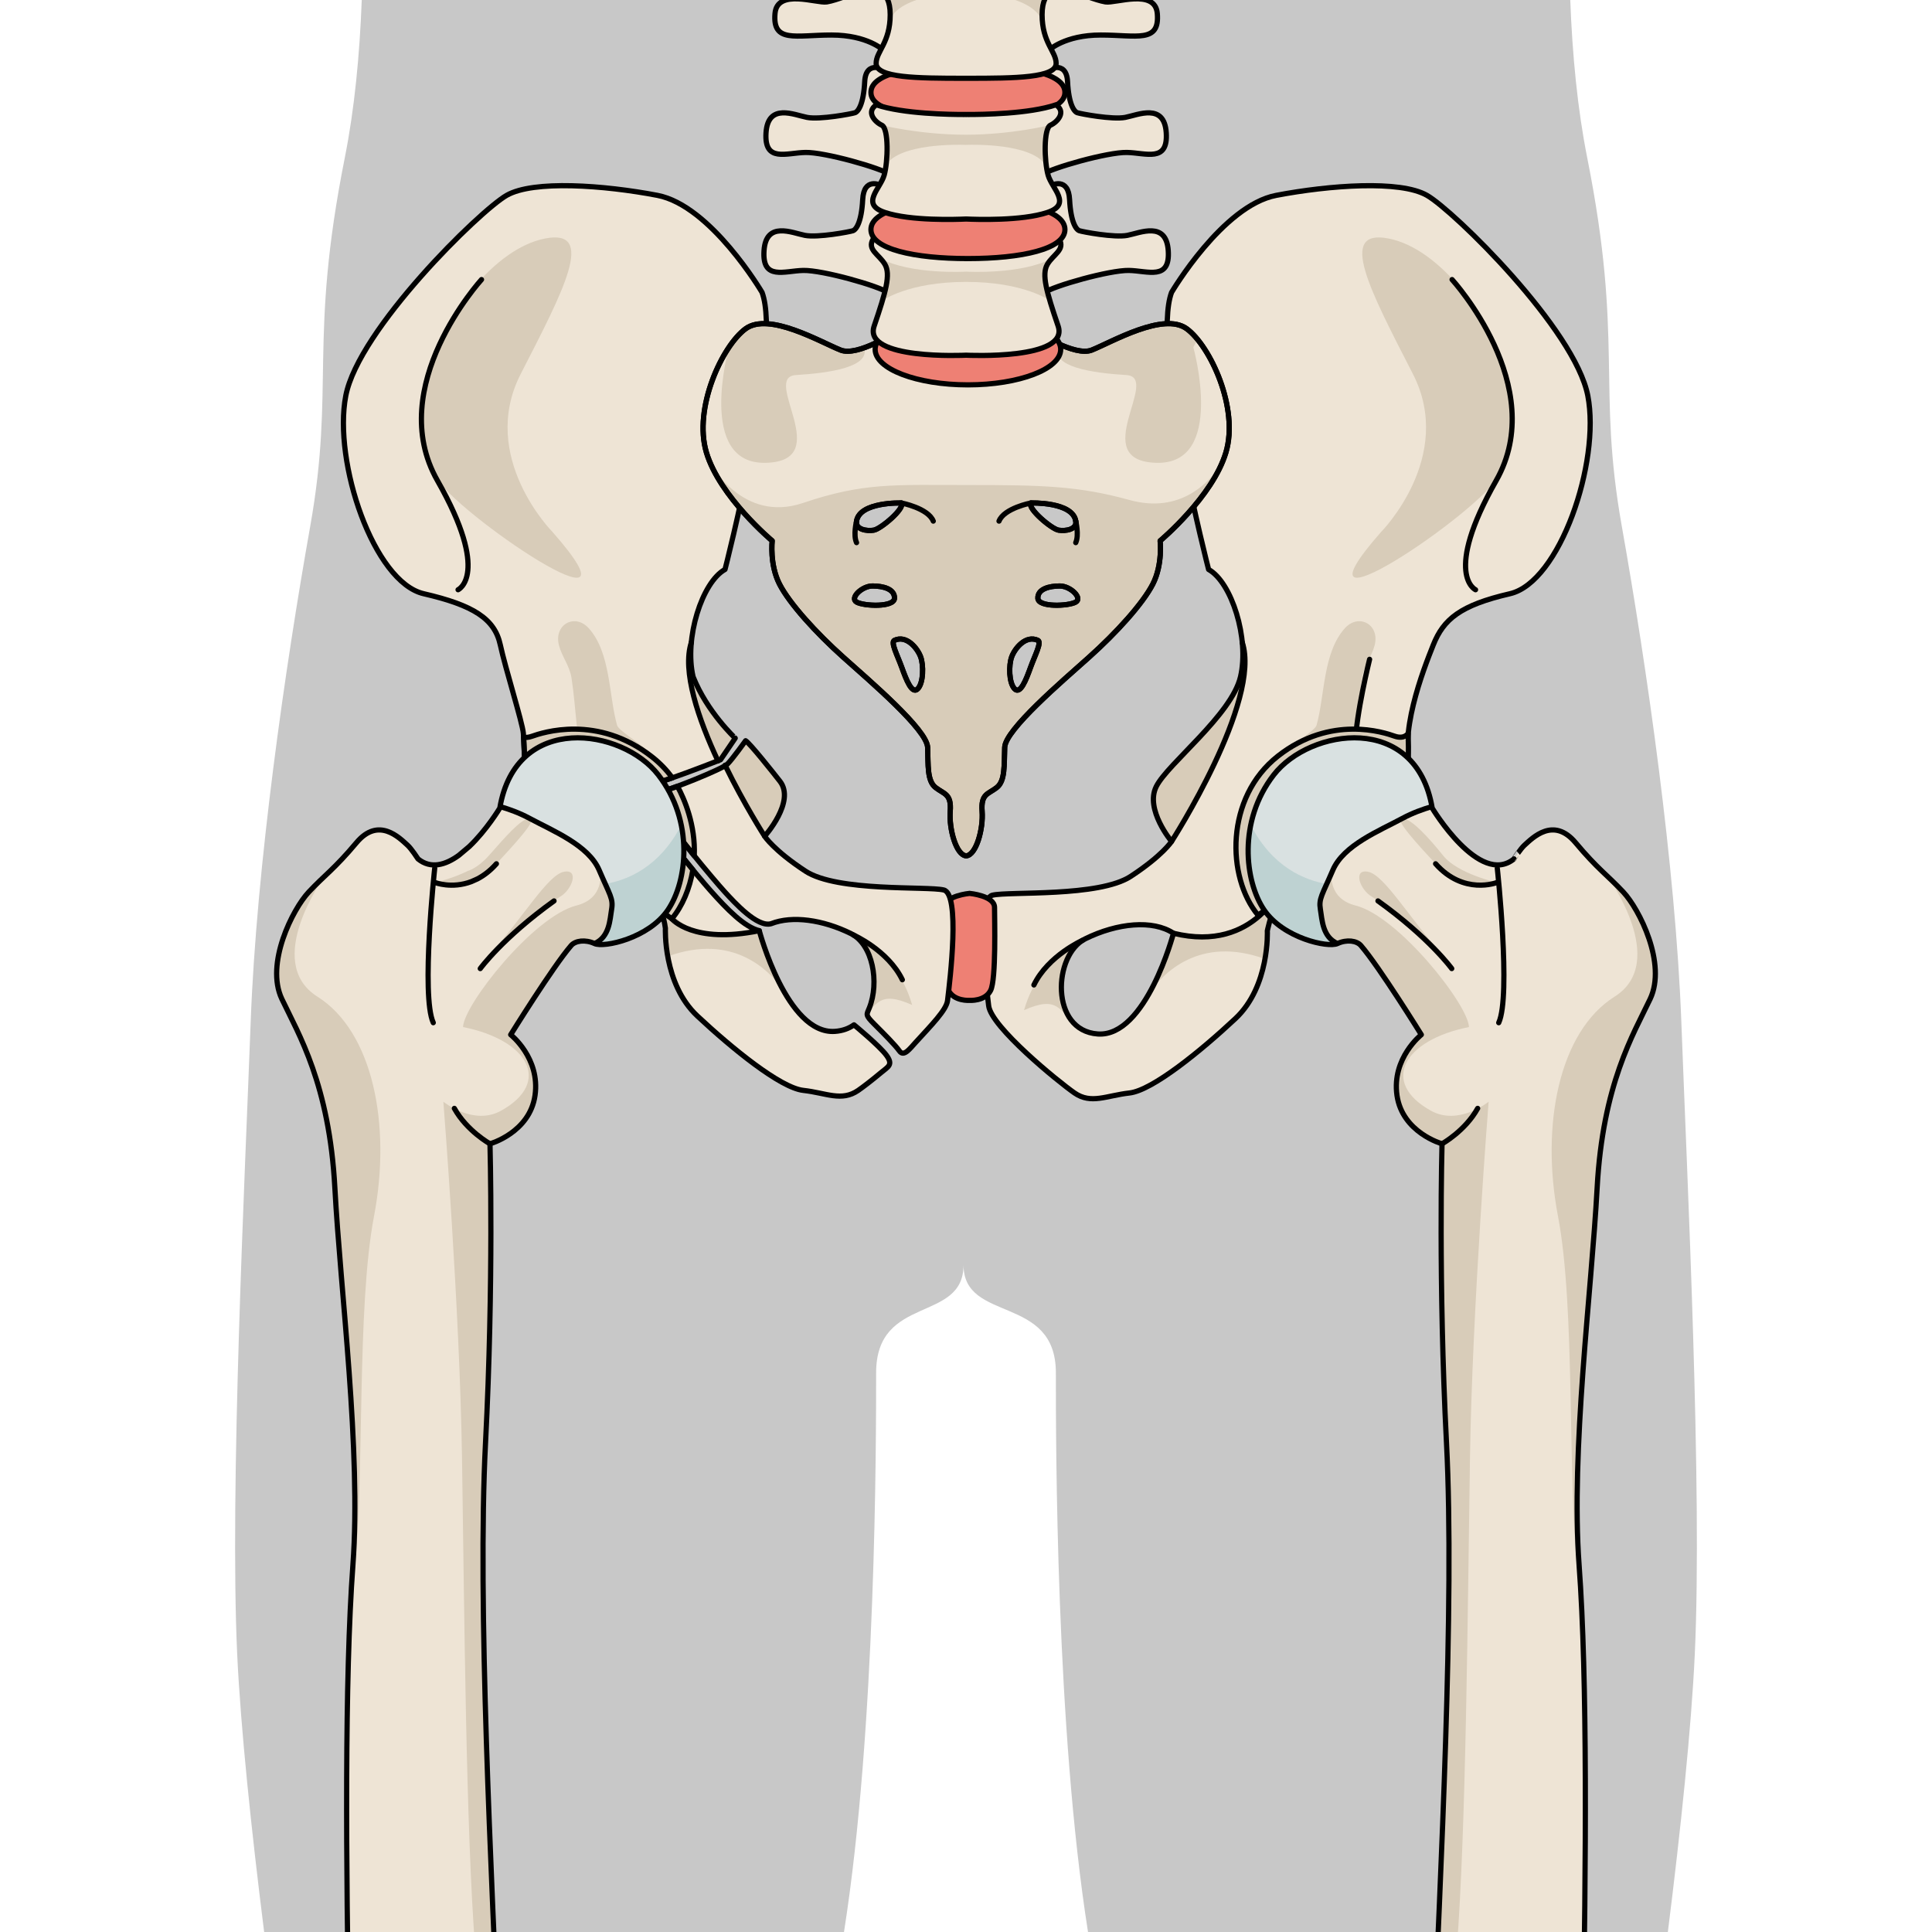 <?xml version="1.0" encoding="utf-8"?>
<!-- Created by: Science Figures, www.sciencefigures.org, Generator: Science Figures Editor -->
<svg version="1.1" id="Camada_1" xmlns="http://www.w3.org/2000/svg" xmlns:xlink="http://www.w3.org/1999/xlink" 
	 width="800px" height="800px" viewBox="0 0 287.455 370.813" enable-background="new 0 0 287.455 370.813"
	 xml:space="preserve">
<g>
	<defs>
		<rect id="SVGID_1_" width="287.455" height="370.813"/>
	</defs>
	<clipPath id="SVGID_2_">
		<use xlink:href="#SVGID_1_"  overflow="visible"/>
	</clipPath>
	<path id="changecolor_54_" clip-path="url(#SVGID_2_)" fill="#C8C8C8" d="M9.02,370.813h111.289
		c6.167-39.052,6.168-93.79,6.168-107.317c0-15.116,16.777-9.518,16.777-20.719c0,11.202,17.723,5.604,17.723,20.719
		c0,13.527-0.004,68.266,6.168,107.317h111.29c2.442-19.433,4.511-39.121,5.168-53.273c1.475-31.597-1.472-91.571-2.579-121.372
		c-1.107-29.806-6.641-68.23-11.428-95.164c-4.793-26.929,0.369-35.553-6.639-70.739c-1.857-9.324-2.853-19.659-3.255-30.265H27.753
		c-0.4,10.606-1.396,20.941-3.253,30.265c-7.005,35.188-1.851,43.811-6.636,70.739c-4.797,26.935-10.33,65.358-11.431,95.164
		c-1.108,29.801-4.052,89.774-2.585,121.372C4.512,331.692,6.577,351.38,9.02,370.813z"/>
	<g clip-path="url(#SVGID_2_)">
		<path fill="#EEE4D5" d="M148.075,193.031c0.485,4.08,13.3,14.54,16.483,16.749c3.188,2.204,6.128,0.488,10.539,0
			c4.409-0.494,13.721-8.089,20.34-14.284c6.619-6.199,6.125-16.844,6.125-16.844s1.961-9.312,6.621-15.191
			c4.656-5.884,16.418-15.685,21.075-14.95c-2.697-7.352,2.204-19.852,4.161-24.751c1.965-4.903,5.146-7.597,14.709-9.804
			c9.557-2.207,17.399-25.243,14.949-37.988c-2.454-12.742-25.735-35.534-30.881-38.473c-5.147-2.941-18.627-1.962-28.92,0
			c-10.289,1.96-20.093,18.623-20.093,18.623c-3.922,10.539,7.106,53.183,7.106,53.183c4.411,2.449,7.846,13.233,6.128,20.586
			c-1.717,7.351-13.97,16.665-16.173,21.075c-2.207,4.413,2.938,10.538,2.938,10.538s-1.717,2.695-7.842,6.706
			c-6.127,4.011-23.348,2.852-26.536,3.61C145.623,172.571,147.582,188.947,148.075,193.031z M166.613,180.19
			c6.158-3.041,12.978-3.702,16.934-1.065c0,0-5.277,19.964-14.516,19.329C159.797,197.82,160.457,183.234,166.613,180.19z"/>
		<path fill="#D8CCB9" d="M183.185,161.498c0,0-5.145-6.125-2.938-10.538c2.203-4.41,14.456-13.725,16.173-21.075
			c0.472-2.027,0.542-4.322,0.323-6.626C200.504,134.583,183.185,161.498,183.185,161.498z"/>
		<g>
			<path fill="#D8CCB9" d="M201.11,184.057c-12.618-4.565-19.596,2.8-22.18,6.52c2.936-5.234,4.544-11.181,4.611-11.428
				c2.77,0.459,5.826,1.122,9.141,0.679c7.828-1.052,11.32-8.944,11.32-8.944h0.028c-1.703,4.151-2.468,7.769-2.468,7.769
				S201.663,180.968,201.11,184.057z"/>
			<path fill="#D8CCB9" d="M168.272,179.439l0.004,0.002c-0.558,0.231-1.109,0.476-1.662,0.749
				c-4.979,2.46-6.359,12.468-1.823,16.543v-0.003c-3.206-2.809-3.415-5.739-9.919-2.847
				C158.123,182.441,168.272,179.439,168.272,179.439z"/>
			<path fill="#D8CCB9" d="M177.745,192.519c0.005-0.005,0.005-0.008,0.011-0.011c0,0.003-0.006,0.017-0.006,0.017L177.745,192.519z
				"/>
		</g>
		<path fill="#D8CCB9" d="M220.326,119.443c1.425,0.569,2.391,2.218,1.84,4.376c-0.568,2.243-2.043,3.895-2.416,6.32
			c-0.475,3.061-0.695,6.188-1.027,9.269c-0.573,5.252-1.643,9.533-11.867,8.924c-10.223-0.608,3.617-7.213,4.152-9.129
			c1.613-5.766,1.198-13.885,5.428-18.618C217.639,119.24,219.143,118.965,220.326,119.443z"/>
		<path fill="#D8CCB9" d="M223.412,102.081c0,0,14.248-14.373,6.094-30.298c-8.156-15.922-14.635-27.982-4.644-26.001
			c9.981,1.982,18.987,15.125,21.121,22.451c2.134,7.321,3.621,16.062,0,23.081C242.363,98.335,203.885,124.285,223.412,102.081z"/>
		<path fill="none" stroke="#000000" stroke-linecap="round" stroke-linejoin="round" stroke-miterlimit="10" d="M148.075,193.031
			c0.485,4.08,13.3,14.54,16.483,16.749c3.188,2.204,6.128,0.488,10.539,0c4.409-0.494,13.721-8.089,20.34-14.284
			c6.619-6.199,6.125-16.844,6.125-16.844s1.961-9.312,6.621-15.191c4.656-5.884,16.418-15.685,21.075-14.95
			c-2.697-7.352,2.204-19.852,4.161-24.751c1.965-4.903,5.146-7.597,14.709-9.804c9.557-2.207,17.399-25.243,14.949-37.988
			c-2.454-12.742-25.735-35.534-30.881-38.473c-5.147-2.941-18.627-1.962-28.92,0c-10.289,1.96-20.093,18.623-20.093,18.623
			c-3.922,10.539,7.106,53.183,7.106,53.183c4.411,2.449,7.846,13.233,6.128,20.586c-1.717,7.351-13.97,16.665-16.173,21.075
			c-2.207,4.413,2.938,10.538,2.938,10.538s-1.717,2.695-7.842,6.706c-6.127,4.011-23.348,2.852-26.536,3.61
			C145.623,172.571,147.582,188.947,148.075,193.031z M166.613,180.19c6.158-3.041,12.978-3.702,16.934-1.065
			c0,0-5.277,19.964-14.516,19.329C159.797,197.82,160.457,183.234,166.613,180.19z"/>
		<path fill="none" stroke="#000000" stroke-linecap="round" stroke-linejoin="round" stroke-miterlimit="10" d="M237.021,53.659
			c0,0,18.737,20.517,8.465,38.581c-10.269,18.065-3.96,20.95-3.96,20.95"/>
		<path fill="none" stroke="#000000" stroke-linecap="round" stroke-linejoin="round" stroke-miterlimit="10" d="M221.191,126.545
			c0,0-2.628,10.563-2.75,16.39c-0.126,5.827-7.433,5.397-7.433,5.397"/>
		<path fill="none" stroke="#000000" stroke-linecap="round" stroke-linejoin="round" stroke-miterlimit="10" d="M183.185,161.498
			c0,0,17.323-26.918,13.551-38.243"/>
		<g>
			<path fill="#D8CCB9" d="M228.59,140.738c0,0-0.661,1.239-2.63,0.545c-1.967-0.694-12.187-4.15-22.354,3.827
				c-10.167,7.978-9.872,23.243-3.828,30.54c0,0,11.828-8.298,18.89-13.752C225.73,156.443,229.136,155.585,228.59,140.738z"/>
			<path fill="none" stroke="#000000" stroke-linecap="round" stroke-linejoin="round" stroke-miterlimit="10" d="M228.59,140.738
				c0,0-0.661,1.239-2.63,0.545c-1.967-0.694-12.187-4.15-22.354,3.827c-10.167,7.978-9.872,23.243-3.828,30.54
				c0,0,11.828-8.298,18.89-13.752C225.73,156.443,229.136,155.585,228.59,140.738z"/>
		</g>
		<path fill="none" stroke="#000000" stroke-linecap="round" stroke-linejoin="round" stroke-miterlimit="10" d="M204.654,169.438
			c0,0-5.154,13.578-21.107,9.687"/>
		<path fill="none" stroke="#000000" stroke-linecap="round" stroke-linejoin="round" stroke-miterlimit="10" d="M166.145,180.452
			c0,0-6.648,2.938-9.385,8.596"/>
		<path fill="#EE8074" d="M144.413,192.004c0,0,2.966,0.22,4.042-1.913c1.075-2.134,0.751-13.652,0.751-15.917
			c0-2.267-4.793-2.704-4.793-2.704s-4.802,0.438-4.802,2.704c0,2.266-0.322,13.783,0.753,15.917
			C141.441,192.224,144.413,192.004,144.413,192.004z"/>
		<path fill="none" stroke="#000000" stroke-linecap="round" stroke-linejoin="round" stroke-miterlimit="10" d="M144.413,192.004
			c0,0,2.966,0.22,4.042-1.913c1.075-2.134,0.751-13.652,0.751-15.917c0-2.267-4.793-2.704-4.793-2.704s-4.802,0.438-4.802,2.704
			c0,2.266-0.322,13.783,0.753,15.917C141.441,192.224,144.413,192.004,144.413,192.004z"/>
		<g>
			<path fill="#EEE4D5" d="M250.902,162.233c1.569-1.418,5.575-5.561,9.82-0.495c4.244,5.062,6.094,6.208,9.157,9.472
				c3.064,3.264,8.378,13.746,5.157,20.528c-3.22,6.779-9.098,16.376-10.173,36.255c-1.071,19.881-5.072,50.431-3.464,72.373
				c1.615,21.947,1.327,57.205,0.734,90.768c-0.599,33.558-1.176,100.118,1.88,105.593c3.052,5.474,8.944,5.179,9.067,13.248
				c0.125,8.069-4.859,7.587-3.573,12.661c1.281,5.075,1.486,8.248-2.781,5.771c-4.267-2.479-6.282-2.865-6.282-2.865
				s-5.885,4.945-10.353,4.682c-4.47-0.261-18.342-0.787-18.342-0.787s-1.826,5.965-9.244,5.852
				c-7.414-0.115-13.102-2.523-12.654-9.886c-4.518-7.605-4.445-23.028,5.484-24.753c3.646-9.728,8.08-7.503,9.51-10.269
				c1.432-2.763,7.095-61.01,8.512-96.082c1.424-35.073,4.188-86.363,2.592-117.369c-1.598-31.001-0.857-57.398-0.857-57.398
				s-7.63-2.141-8.647-9.306c-1.012-7.163,4.675-11.633,4.675-11.633s-8.121-13.105-11.611-17.127
				c-0.795-0.915-2.697-1.195-4.486-0.363c-1.79,0.832-10.398-1.008-14.091-6.471c-3.693-5.463-5.066-16.973,1.864-25.915
				c6.93-8.941,27.311-12.035,30.413,6.383c0,0,9.074,15.141,15.698,9.751C248.906,164.85,250.181,162.884,250.902,162.233z"/>
			<path fill="#D8CCB9" d="M235.004,183.072c1.65,1.833-10.945-9.578-13.34-10.945c-2.394-1.368-3.763-5.472-0.684-4.787
				C224.059,168.022,228.848,176.231,235.004,183.072z"/>
			<path fill="#D8CCB9" d="M245.608,169.39c0,0-6.498,2.053-10.944-2.735c-4.447-4.789-8.894-9.578-7.184-9.578
				c1.71,0,5.13,3.764,7.867,7.183C238.083,167.679,245.608,169.39,245.608,169.39z"/>
			<path fill="#D8CCB9" d="M209.367,175.076l4.362-9.893c0.154-0.105,0.303-0.226,0.457-0.333c-0.758,3.186-0.799,7.654,4.331,8.953
				c8.232,2.081,21.626,19.061,21.743,23.321c-12.627,2.517-17.064,10.642-7.297,16.059c5.329,2.958,11.074-1.73,11.074-1.73
				s-3.145,39.631-3.58,68.347c-0.443,28.718-0.732,71.605-2.564,94.585c-1.84,22.986,4.082,96.465-7.572,109.452
				c-1.762,1.961-3.34,3.565-4.752,4.881c2.262-5.774,6.535-63.506,7.787-94.42c1.424-35.073,4.188-86.363,2.592-117.369
				c-1.598-31.001-0.857-57.398-0.857-57.398s-7.63-2.141-8.647-9.306c-1.012-7.163,4.675-11.633,4.675-11.633
				s-8.399-13.438-11.611-17.127C216.758,178.308,214.183,185.485,209.367,175.076z"/>
			<path fill="#D9E1E1" d="M233.148,154.811c-1.658,0.48-3.695,1.203-5.668,2.266c-4.447,2.394-11.288,5.131-13.34,9.919
				c-2.053,4.789-2.737,5.473-2.395,7.526c0.342,2.051,0.395,5.295,3.275,6.58c-1.79,0.832-10.398-1.008-14.091-6.471
				c-3.693-5.463-5.066-16.973,1.864-25.915C209.687,139.824,229.878,136.725,233.148,154.811z"/>
			<path fill="#BED2D2" d="M211.745,174.522c0.342,2.051,0.395,5.295,3.275,6.58c-1.79,0.832-10.398-1.008-14.091-6.471
				c-2.439-3.607-3.848-9.851-2.542-16.249c4.172,8.069,10.355,10.566,14.575,11.273C211.835,172.153,211.48,172.93,211.745,174.522
				z"/>
			<path fill="#D8CCB9" d="M222.505,535.288c-7.414-0.115-13.102-2.523-12.654-9.886c-3.193-5.378-4.088-14.662-0.828-20.249
				c-4.844,9.949,6.021,17.282,6.021,17.282s-1.546,6.102,3.513,5.971c5.062-0.136,5.384-9.004,5.384-9.004l10.817,5.776
				c0,0,14.062-0.229,21.157-2.867c7.088-2.638,6.16-11.28,6.16-11.28s1.116,4.159,0.731,6.812c7.47,0.439,9.985-9.423,10.093-9.85
				c0.095,0.605,0.169,1.249,0.182,1.981c0.125,8.069-4.859,7.587-3.573,12.661c1.281,5.075,1.486,8.248-2.781,5.771
				c-4.267-2.479-6.282-2.865-6.282-2.865s-5.885,4.945-10.353,4.682c-4.47-0.261-18.342-0.787-18.342-0.787
				S229.923,535.401,222.505,535.288z"/>
			<path fill="#D8CCB9" d="M257.349,233.432c-3.373-17.649,0.274-35.471,10.854-42.137c10.58-6.664-1.314-23.049-1.314-23.049l0,0
				c0.947,0.9,1.895,1.796,2.99,2.965c3.064,3.264,8.378,13.746,5.157,20.528c-3.22,6.779-9.098,16.376-10.173,36.255
				c-1.071,19.881-5.072,50.431-3.464,72.373c0.096,1.266,0.169,2.576,0.229,3.924c-0.229-0.753-0.416-1.62-0.527-2.644
				C259.141,283.807,260.724,251.081,257.349,233.432z"/>
			<path fill="none" stroke="#000000" stroke-linecap="round" stroke-linejoin="round" stroke-miterlimit="10" d="M250.902,162.233
				c1.569-1.418,5.575-5.561,9.82-0.495c4.244,5.062,6.094,6.208,9.157,9.472c3.064,3.264,8.378,13.746,5.157,20.528
				c-3.22,6.779-9.098,16.376-10.173,36.255c-1.071,19.881-5.072,50.431-3.464,72.373c1.615,21.947,1.327,57.205,0.734,90.768
				c-0.599,33.558-1.176,100.118,1.88,105.593c3.052,5.474,8.944,5.179,9.067,13.248c0.125,8.069-4.859,7.587-3.573,12.661
				c1.281,5.075,1.486,8.248-2.781,5.771c-4.267-2.479-6.282-2.865-6.282-2.865s-5.885,4.945-10.353,4.682
				c-4.47-0.261-18.342-0.787-18.342-0.787s-1.826,5.965-9.244,5.852c-7.414-0.115-13.102-2.523-12.654-9.886
				c-4.518-7.605-4.445-23.028,5.484-24.753c3.646-9.728,8.08-7.503,9.51-10.269c1.432-2.763,7.095-61.01,8.512-96.082
				c1.424-35.073,4.188-86.363,2.592-117.369c-1.598-31.001-0.857-57.398-0.857-57.398s-7.63-2.141-8.647-9.306
				c-1.012-7.163,4.675-11.633,4.675-11.633s-8.121-13.105-11.611-17.127c-0.795-0.915-2.697-1.195-4.486-0.363
				c-1.79,0.832-10.398-1.008-14.091-6.471c-3.693-5.463-5.066-16.973,1.864-25.915c6.93-8.941,27.311-12.035,30.413,6.383
				c0,0,9.074,15.141,15.698,9.751C248.906,164.85,250.181,162.884,250.902,162.233z"/>
			<path fill="none" stroke="#000000" stroke-miterlimit="10" d="M233.148,154.811c-1.658,0.48-3.695,1.203-5.668,2.266
				c-4.447,2.394-11.288,5.131-13.34,9.919c-2.053,4.789-2.737,5.473-2.395,7.526c0.342,2.051,0.395,5.295,3.275,6.58"/>
			<path fill="#D8CCB9" d="M227.281,506.837c-0.143,2.623,0.445,5.384,1.883,7.769c4.156,6.897,13.506,12.064,17.693,11.612
				c4.018-0.43,6.943-2.044,9.014-4.3c-1.174,6.02-4.859,11.502-12.84,12.364c-4.185,0.447-13.531-4.716-17.692-11.615
				C222.113,517.32,223.099,510.033,227.281,506.837z"/>
			<path fill="none" stroke="#000000" stroke-linecap="round" stroke-linejoin="round" stroke-miterlimit="10" d="M243.031,534.283
				c-4.185,0.447-13.531-4.716-17.692-11.615c-4.157-6.902-1.337-17.059,6.356-17.447c7.694-0.388,17.953-4.947,22.04,1.31
				C257.825,512.786,258.81,532.584,243.031,534.283z"/>
			<path fill="none" stroke="#000000" stroke-linecap="round" stroke-linejoin="round" stroke-miterlimit="10" d="M245.699,166.64
				c0,0,2.659,24.491,0.276,29.651"/>
			<path fill="none" stroke="#000000" stroke-linecap="round" stroke-linejoin="round" stroke-miterlimit="10" d="M245.608,169.39
				c0,0-6.357,2.489-11.75-3.604"/>
			<path fill="none" stroke="#000000" stroke-linecap="round" stroke-linejoin="round" stroke-miterlimit="10" d="M236.957,185.903
				c0,0-4.291-5.912-14.159-12.986"/>
			<path fill="none" stroke="#000000" stroke-linecap="round" stroke-linejoin="round" stroke-miterlimit="10" d="M235.091,219.531
				c0,0,4.434-2.46,6.839-6.797"/>
			<path fill="none" stroke="#000000" stroke-linecap="round" stroke-linejoin="round" stroke-miterlimit="10" d="M224.845,490.38
				c0,0,13.607-12.788,14.338-30.867"/>
			<path fill="none" stroke="#000000" stroke-linecap="round" stroke-linejoin="round" stroke-miterlimit="10" d="M209.851,525.402
				c0,0,6.902-1.323,7.49-8.336"/>
			<path fill="none" stroke="#000000" stroke-linecap="round" stroke-linejoin="round" stroke-miterlimit="10" d="M260.444,525.541
				c0,0,2.279-2.473,2.463-6.796"/>
		</g>
		<g>
			<g>
				<path fill="#EEE4D5" d="M91.345,129.885c-1.713-7.353,1.717-18.137,6.127-20.586c0,0,11.031-42.644,7.11-53.183
					c0,0-9.804-16.663-20.098-18.623c-10.294-1.962-23.774-2.941-28.917,0c-5.146,2.939-28.429,25.731-30.879,38.473
					c-2.453,12.745,5.392,35.781,14.949,37.988c9.557,2.207,13.628,4.811,14.704,9.804c0.965,4.478,4.242,14.88,4.428,16.978
					c0.186,2.098,0.186,8.236,0.85,9.232c0.664,0.995,19.742,0.995,21.899,0.995c2.157,0,15.097-5.143,15.097-5.143l2.82-4.147
					C99.435,141.674,94.039,136.676,91.345,129.885"/>
				<path fill="#D8CCB9" d="M98.899,141.147c-0.481-0.488-1.251-1.31-2.14-2.385c-2.575-2.991-4.76-6.077-5.414-8.877
					c-0.114-0.488-0.201-0.993-0.271-1.508c-0.017-0.125-0.024-0.253-0.038-0.379c-0.047-0.413-0.086-0.83-0.107-1.255
					c-0.004-0.086-0.004-0.172-0.007-0.258c-0.018-0.489-0.021-0.983-0.007-1.482c0-0.02,0.002-0.039,0.002-0.059
					c0.017-0.555,0.053-1.112,0.107-1.673c-1.832,5.525,1.348,14.747,5.085,22.751c0.32-0.126,0.505-0.199,0.505-0.199l2.802-4.12
					C99.244,141.518,99.071,141.333,98.899,141.147z"/>
				<path fill="#D8CCB9" d="M67.438,119.443c-1.421,0.569-2.394,2.218-1.843,4.376c0.568,2.243,2.046,3.895,2.421,6.32
					c0.475,3.061,0.691,6.188,1.028,9.269c0.57,5.252,1.641,9.533,11.865,8.924c10.221-0.608-3.617-7.213-4.15-9.129
					c-1.615-5.766-1.201-13.885-5.43-18.618C70.125,119.24,68.624,118.965,67.438,119.443z"/>
				<path fill="#D8CCB9" stroke="#000000" stroke-linecap="round" stroke-linejoin="round" stroke-miterlimit="10" d="
					M87.374,149.291c-1.082-1.461-2.37-2.816-3.891-4.009c-10.508-8.245-21.069-4.672-23.103-3.955
					c-0.658,0.232-1.162,0.244-1.56,0.169c0.142,2.536,0.202,7.578,0.799,8.473c0.664,0.995,19.742,0.995,21.898,0.995
					C82.34,150.965,84.731,150.217,87.374,149.291z"/>
				<path fill="#D8CCB9" d="M64.351,102.081c0,0-14.245-14.373-6.091-30.298c8.15-15.922,14.629-27.982,4.647-26.001
					c-9.99,1.982-18.997,15.125-21.126,22.451c-2.132,7.321-3.624,16.062,0,23.081C45.402,98.335,83.876,124.285,64.351,102.081z"/>
				<g>
					<path fill="none" stroke="#000000" stroke-linecap="round" stroke-linejoin="round" stroke-miterlimit="10" d="M91.345,129.885
						c-1.713-7.353,1.717-18.137,6.127-20.586c0,0,11.031-42.644,7.11-53.183c0,0-9.804-16.663-20.098-18.623
						c-10.294-1.962-23.774-2.941-28.917,0c-5.146,2.939-28.429,25.731-30.879,38.473c-2.453,12.745,5.392,35.781,14.949,37.988
						c9.557,2.207,13.628,4.811,14.704,9.804c0.965,4.478,4.242,14.88,4.428,16.978c0.186,2.098,0.186,8.236,0.85,9.232
						c0.664,0.995,19.742,0.995,21.899,0.995c2.157,0,15.097-5.143,15.097-5.143l2.82-4.147
						C99.435,141.674,94.039,136.676,91.345,129.885 M91.345,129.885c-1.713-7.353,1.717-18.137,6.127-20.586
						c0,0,11.031-42.644,7.11-53.183c0,0-9.804-16.663-20.098-18.623c-10.294-1.962-23.774-2.941-28.917,0
						c-5.146,2.939-28.429,25.731-30.879,38.473c-2.453,12.745,5.392,35.781,14.949,37.988c9.557,2.207,13.628,4.811,14.704,9.804
						c0.965,4.478,4.242,14.88,4.428,16.978c0.186,2.098,0.186,8.236,0.85,9.232c0.664,0.995,19.742,0.995,21.899,0.995
						c2.157,0,15.097-5.143,15.097-5.143l2.82-4.147C99.435,141.674,94.039,136.676,91.345,129.885"/>
					<path fill="none" stroke="#000000" stroke-linecap="round" stroke-linejoin="round" stroke-miterlimit="10" d="M50.74,53.659
						c0,0-18.729,20.517-8.461,38.581c10.27,18.065,3.959,20.95,3.959,20.95"/>
					<path fill="none" stroke="#000000" stroke-linecap="round" stroke-linejoin="round" stroke-miterlimit="10" d="M96.122,146.052
						c-3.746-8.017-6.936-17.266-5.094-22.797"/>
				</g>
			</g>
			<g>
				<path fill="#EEE4D5" d="M106.326,177.288c4.042-1.598,9.933-0.76,15.323,1.901c4.201,2.077,5.475,9.367,3.526,14.256
					c-0.523,1.312-0.855,1.312,0.97,3.137c1.825,1.825,3.982,3.981,4.811,5.143c0.829,1.161,1.943-0.382,3.128-1.684
					c2.983-3.277,5.885-6.182,6.102-8.01c0.49-4.084,2.454-20.46-0.732-21.216c-3.185-0.759-20.406,0.4-26.534-3.61
					c-6.122-4.011-7.839-6.706-7.839-6.706s5.969-6.645,2.941-10.538c-1.287-1.655-5.766-7.295-6.595-7.793
					c0,0-2.489,3.484-3.484,4.479c-0.995,0.995-11.115,4.977-12.276,5.143c-1.161,0.166-1.991,0.498-0.498,3.65
					c1.493,3.152,10.215,13.512,12.276,15.76C99.269,173.19,103.677,178.068,106.326,177.288z"/>
				<path fill="#D8CCB9" stroke="#000000" stroke-linecap="round" stroke-linejoin="round" stroke-miterlimit="10" d="
					M85.168,155.439c0.792,1.672,3.618,5.369,6.405,8.811c0.256-5.944-1.911-10.914-3.233-13.346
					c-1.322,0.491-2.351,0.838-2.674,0.885C84.505,151.956,83.675,152.287,85.168,155.439z"/>
				<path fill="#D8CCB9" d="M101.374,142.24c-0.346,0.482-2.517,3.492-3.432,4.407c-0.079,0.079-0.233,0.182-0.418,0.296
					c3.685,7.539,7.556,13.556,7.556,13.556s5.143-6.125,2.941-10.538c-0.71-0.913-2.391-3.037-3.895-4.844
					C103.268,144.206,102.334,143.242,101.374,142.24z"/>
				<path fill="#D8CCB9" d="M119.991,178.439l-0.006,0.002c0.557,0.231,1.116,0.476,1.663,0.749
					c4.975,2.46,6.359,12.468,1.823,16.543l0.003-0.003c3.207-2.809,3.412-5.739,9.916-2.847
					C130.141,181.441,119.991,178.439,119.991,178.439z"/>
				<g>
					<path fill="none" stroke="#000000" stroke-linecap="round" stroke-linejoin="round" stroke-miterlimit="10" d="
						M106.326,177.288c4.042-1.598,9.933-0.76,15.323,1.901c4.201,2.077,5.475,9.367,3.526,14.256
						c-0.523,1.312-0.855,1.312,0.97,3.137c1.825,1.825,3.982,3.981,4.811,5.143c0.829,1.161,1.943-0.382,3.128-1.684
						c2.983-3.277,5.885-6.182,6.102-8.01c0.49-4.084,2.454-20.46-0.732-21.216c-3.185-0.759-20.406,0.4-26.534-3.61
						c-6.122-4.011-7.839-6.706-7.839-6.706s5.969-6.645,2.941-10.538c-1.287-1.655-5.766-7.295-6.595-7.793
						c0,0-2.489,3.484-3.484,4.479c-0.995,0.995-11.115,4.977-12.276,5.143c-1.161,0.166-1.991,0.498-0.498,3.65
						c1.493,3.152,10.215,13.512,12.276,15.76C99.269,173.19,103.677,178.068,106.326,177.288z"/>
					<path fill="none" stroke="#000000" stroke-linecap="round" stroke-linejoin="round" stroke-miterlimit="10" d="M105.08,160.498
						c0,0-3.897-6.055-7.593-13.63"/>
					<path fill="none" stroke="#000000" stroke-linecap="round" stroke-linejoin="round" stroke-miterlimit="10" d="
						M122.117,179.452c0,0,6.647,2.938,9.391,8.596"/>
				</g>
			</g>
			<g>
				<g>
					<path fill="#EEE4D5" d="M94.624,170.872c-2.293-2.58-9.29-11.115-10.783-13.604c-1.493-2.488-1.825-3.484-4.313-4.313
						c-2.488-0.829-19.908-1.659-19.908-0.995c0,0.664,0.995,3.484,2.82,4.479c1.825,0.995,18.747,14.267,20.737,15.926
						c1.991,1.659,2.489,3.318,2.855,5.789c0,0-0.488,10.644,6.128,16.844c6.619,6.194,15.93,13.79,20.343,14.284
						c4.411,0.488,7.349,2.204,10.536,0c0.879-0.609,2.5-1.837,4.375-3.406c1.385-1.159,2.381-1.491,1.053-3.316
						c-1.327-1.825-6.235-5.858-6.235-5.858c-0.986,0.702-2.203,1.154-3.67,1.255c-9.235,0.634-14.513-19.33-14.513-19.33
						C101.2,177.92,97.942,174.605,94.624,170.872z"/>
					<g>
						<path fill="#D8CCB9" d="M86.489,183.559c12.617-4.564,19.599,2.8,22.184,6.52c-2.941-5.234-4.55-11.181-4.615-11.428
							c-2.774,0.459-5.826,1.122-9.141,0.679c-7.831-1.052-11.321-8.944-11.321-8.944h-0.028c1.703,4.151,2.465,7.769,2.465,7.769
							S85.935,180.47,86.489,183.559z"/>
						<path fill="#D8CCB9" d="M109.851,192.021c-0.003-0.005-0.007-0.008-0.009-0.011c0.002,0.003,0.009,0.017,0.009,0.017V192.021z
							"/>
					</g>
					<g>
						<path fill="none" stroke="#000000" stroke-linecap="round" stroke-linejoin="round" stroke-miterlimit="10" d="
							M94.624,170.872c-2.293-2.58-9.29-11.115-10.783-13.604c-1.493-2.488-1.825-3.484-4.313-4.313
							c-2.488-0.829-19.908-1.659-19.908-0.995c0,0.664,0.995,3.484,2.82,4.479c1.825,0.995,18.747,14.267,20.737,15.926
							c1.991,1.659,2.489,3.318,2.855,5.789c0,0-0.488,10.644,6.128,16.844c6.619,6.194,15.93,13.79,20.343,14.284
							c4.411,0.488,7.349,2.204,10.536,0c0.879-0.609,2.5-1.837,4.375-3.406c1.385-1.159,2.381-1.491,1.053-3.316
							c-1.327-1.825-6.235-5.858-6.235-5.858c-0.986,0.702-2.203,1.154-3.67,1.255c-9.235,0.634-14.513-19.33-14.513-19.33
							C101.2,177.92,97.942,174.605,94.624,170.872z"/>
						<path fill="none" stroke="#000000" stroke-linecap="round" stroke-linejoin="round" stroke-miterlimit="10" d="
							M104.05,178.627c-12.746,2.616-16.777-2.28-16.777-2.28"/>
					</g>
				</g>
				<path fill="#D8CCB9" stroke="#000000" stroke-linecap="round" stroke-linejoin="round" stroke-miterlimit="10" d="
					M83.84,157.269c-1.493-2.489-1.825-3.484-4.313-4.314c-2.489-0.83-19.908-1.659-19.908-0.995c0,0.663,0.995,3.484,2.82,4.479
					c1.825,0.995,18.746,14.267,20.737,15.926c0.96,0.8,1.567,1.602,1.986,2.493c1.309,0.927,2.11,1.489,2.11,1.489
					c2.025-2.445,3.421-5.758,4.031-9.398C88.409,163.44,84.855,158.96,83.84,157.269z"/>
			</g>
		</g>
		<g>
			<path fill="#EEE4D5" d="M84.662,148.716c-6.93-8.941-27.31-12.035-30.413,6.383c0,0-2.516,4.195-5.865,7.383l-2.003,1.685
				c-2.553,1.848-5.361,2.692-7.83,0.684c0,0-1.276-1.966-1.997-2.617c-1.569-1.418-5.575-5.561-9.819-0.495
				c-4.245,5.062-6.094,6.208-9.158,9.472c-3.063,3.264-8.378,13.746-5.158,20.528c3.22,6.779,9.098,16.376,10.173,36.255
				c1.071,19.881,5.072,50.431,3.464,72.373c-1.615,21.947-1.327,57.205-0.734,90.768c0.599,33.558,1.176,100.118-1.88,105.593
				c-3.052,5.474-8.944,5.179-9.067,13.248c-0.125,8.069,4.858,7.587,3.573,12.661c-1.281,5.075-1.486,8.248,2.781,5.771
				c4.267-2.479,6.282-2.865,6.282-2.865s5.885,4.945,10.354,4.682c4.469-0.261,18.341-0.787,18.341-0.787s1.827,5.965,9.244,5.852
				c7.414-0.115,13.103-2.523,12.655-9.886c4.517-7.605,4.444-23.028-5.485-24.753c-3.646-9.728-8.08-7.503-9.509-10.269
				c-1.431-2.763-7.095-61.01-8.512-96.082c-1.423-35.073-4.188-86.363-2.591-117.369c1.598-31.001,0.857-57.398,0.857-57.398
				s7.63-2.141,8.648-9.306c1.012-7.163-4.675-11.633-4.675-11.633s8.121-13.105,11.611-17.127c0.795-0.915,2.697-1.195,4.487-0.363
				c1.789,0.832,10.398-1.008,14.09-6.471C90.219,169.168,91.592,157.658,84.662,148.716z"/>
			<path fill="#D8CCB9" d="M52.451,183.072c-1.65,1.833,10.945-9.578,13.34-10.945c2.394-1.368,3.763-5.472,0.684-4.787
				C63.397,168.022,58.608,176.231,52.451,183.072z"/>
			<g>
				<path fill="#D8CCB9" d="M48.791,169.241c-3.556,1.207-6.943,0.149-6.943,0.149s3.265-0.748,6.276-2.232
					c0,0,1.812-0.47,3.984-2.898c2.92-3.264,6.157-7.183,7.868-7.183c1.709,0-2.737,4.789-7.184,9.578
					c-0.876,0.943-1.832,1.613-2.801,2.094L48.791,169.241z"/>
			</g>
			<path fill="#D8CCB9" d="M78.088,175.076l-4.362-9.893c-0.154-0.105-0.303-0.226-0.458-0.333c0.759,3.186,0.799,7.654-4.331,8.953
				c-8.232,2.081-21.626,19.061-21.744,23.321c12.627,2.517,17.065,10.642,7.297,16.059c-5.329,2.958-11.074-1.73-11.074-1.73
				s3.144,39.631,3.581,68.347c0.442,28.718,0.732,71.605,2.564,94.585c1.839,22.986-4.083,96.465,7.571,109.452
				c1.762,1.961,3.341,3.565,4.752,4.881c-2.262-5.774-6.536-63.506-7.787-94.42c-1.423-35.073-4.188-86.363-2.591-117.369
				c1.598-31.001,0.857-57.398,0.857-57.398s7.63-2.141,8.648-9.306c1.012-7.163-4.675-11.633-4.675-11.633
				s8.399-13.438,11.611-17.127C70.698,178.308,73.273,185.485,78.088,175.076z"/>
			<path fill="#D9E1E1" d="M54.307,154.811c1.659,0.48,3.696,1.203,5.669,2.266c4.447,2.394,11.288,5.131,13.34,9.919
				c2.052,4.789,2.737,5.473,2.394,7.526c-0.342,2.051-0.394,5.295-3.275,6.58c1.789,0.832,10.398-1.008,14.09-6.471
				c3.693-5.463,5.066-16.973-1.864-25.915C77.769,139.824,57.578,136.725,54.307,154.811z"/>
			<path fill="#BED2D2" d="M75.71,174.522c-0.342,2.051-0.394,5.295-3.275,6.58c1.789,0.832,10.398-1.008,14.09-6.471
				c2.439-3.607,3.848-9.851,2.542-16.249c-4.171,8.069-10.354,10.566-14.575,11.273C75.62,172.153,75.976,172.93,75.71,174.522z"/>
			<path fill="#D8CCB9" d="M64.95,535.288c7.414-0.115,13.103-2.523,12.655-9.886c3.193-5.378,4.087-14.662,0.828-20.249
				c4.844,9.949-6.022,17.282-6.022,17.282s1.546,6.102-3.512,5.971c-5.061-0.136-5.383-9.004-5.383-9.004l-10.818,5.776
				c0,0-14.061-0.229-21.157-2.867c-7.088-2.638-6.161-11.28-6.161-11.28s-1.116,4.159-0.731,6.812
				c-7.469,0.439-9.985-9.423-10.093-9.85c-0.094,0.605-0.168,1.249-0.181,1.981c-0.125,8.069,4.858,7.587,3.573,12.661
				c-1.281,5.075-1.486,8.248,2.781,5.771c4.267-2.479,6.282-2.865,6.282-2.865s5.885,4.945,10.354,4.682
				c4.469-0.261,18.341-0.787,18.341-0.787S57.533,535.401,64.95,535.288z"/>
			<path fill="#D8CCB9" d="M30.107,233.432c3.374-17.649-0.274-35.471-10.853-42.137c-10.58-6.664,1.313-23.049,1.313-23.049l0,0
				c-0.947,0.9-1.895,1.796-2.99,2.965c-3.063,3.264-8.378,13.746-5.158,20.528c3.22,6.779,9.098,16.376,10.173,36.255
				c1.071,19.881,5.072,50.431,3.464,72.373c-0.095,1.266-0.169,2.576-0.229,3.924c0.229-0.753,0.417-1.62,0.528-2.644
				C28.315,283.807,26.732,251.081,30.107,233.432z"/>
			<path fill="none" stroke="#000000" stroke-miterlimit="10" d="M54.307,154.811c1.659,0.48,3.696,1.203,5.669,2.266
				c4.447,2.394,11.288,5.131,13.34,9.919c2.052,4.789,2.737,5.473,2.394,7.526c-0.342,2.051-0.394,5.295-3.275,6.58"/>
			<path fill="#D8CCB9" d="M60.174,506.837c0.143,2.623-0.445,5.384-1.882,7.769c-4.156,6.897-13.505,12.064-17.693,11.612
				c-4.018-0.43-6.944-2.044-9.014-4.3c1.174,6.02,4.86,11.502,12.84,12.364c4.185,0.447,13.531-4.716,17.692-11.615
				C65.342,517.32,64.357,510.033,60.174,506.837z"/>
			<path fill="none" stroke="#000000" stroke-linecap="round" stroke-linejoin="round" stroke-miterlimit="10" d="M44.425,534.283
				c4.185,0.447,13.531-4.716,17.692-11.615c4.157-6.902,1.337-17.059-6.356-17.447c-7.695-0.388-17.953-4.947-22.04,1.31
				C29.63,512.786,28.645,532.584,44.425,534.283z"/>
			<path fill="none" stroke="#000000" stroke-linecap="round" stroke-linejoin="round" stroke-miterlimit="10" d="M41.756,166.64
				c0,0-2.659,24.491-0.277,29.651"/>
			<path fill="none" stroke="#000000" stroke-linecap="round" stroke-linejoin="round" stroke-miterlimit="10" d="M41.848,169.39
				c0,0,3.172,1.242,6.935-0.176l1.179-0.527c1.206-0.628,2.444-1.555,3.636-2.901"/>
			<path fill="none" stroke="#000000" stroke-linecap="round" stroke-linejoin="round" stroke-miterlimit="10" d="M84.662,148.716
				c-6.93-8.941-27.31-12.035-30.413,6.383c0,0-2.516,4.195-5.865,7.383l-2.003,1.685c-2.553,1.848-5.361,2.692-7.83,0.684
				c0,0-1.276-1.966-1.997-2.617c-1.569-1.418-5.575-5.561-9.819-0.495c-4.245,5.062-6.094,6.208-9.158,9.472
				c-3.063,3.264-8.378,13.746-5.158,20.528c3.22,6.779,9.098,16.376,10.173,36.255c1.071,19.881,5.072,50.431,3.464,72.373
				c-1.615,21.947-1.327,57.205-0.734,90.768c0.599,33.558,1.176,100.118-1.88,105.593c-3.052,5.474-8.944,5.179-9.067,13.248
				c-0.125,8.069,4.858,7.587,3.573,12.661c-1.281,5.075-1.486,8.248,2.781,5.771c4.267-2.479,6.282-2.865,6.282-2.865
				s5.885,4.945,10.354,4.682c4.469-0.261,18.341-0.787,18.341-0.787s1.827,5.965,9.244,5.852
				c7.414-0.115,13.103-2.523,12.655-9.886c4.517-7.605,4.444-23.028-5.485-24.753c-3.646-9.728-8.08-7.503-9.509-10.269
				c-1.431-2.763-7.095-61.01-8.512-96.082c-1.423-35.073-4.188-86.363-2.591-117.369c1.598-31.001,0.857-57.398,0.857-57.398
				s7.63-2.141,8.648-9.306c1.012-7.163-4.675-11.633-4.675-11.633s8.121-13.105,11.611-17.127c0.795-0.915,2.697-1.195,4.487-0.363
				c1.789,0.832,10.398-1.008,14.09-6.471C90.219,169.168,91.592,157.658,84.662,148.716z"/>
			<path fill="none" stroke="#000000" stroke-linecap="round" stroke-linejoin="round" stroke-miterlimit="10" d="M50.498,185.903
				c0,0,4.291-5.912,14.16-12.986"/>
			<path fill="none" stroke="#000000" stroke-linecap="round" stroke-linejoin="round" stroke-miterlimit="10" d="M52.364,219.531
				c0,0-4.433-2.46-6.838-6.797"/>
			<path fill="none" stroke="#000000" stroke-linecap="round" stroke-linejoin="round" stroke-miterlimit="10" d="M62.611,490.38
				c0,0-13.607-12.788-14.338-30.867"/>
			<path fill="none" stroke="#000000" stroke-linecap="round" stroke-linejoin="round" stroke-miterlimit="10" d="M77.605,525.402
				c0,0-6.903-1.323-7.491-8.336"/>
			<path fill="none" stroke="#000000" stroke-linecap="round" stroke-linejoin="round" stroke-miterlimit="10" d="M27.011,525.541
				c0,0-2.28-2.473-2.462-6.796"/>
		</g>
		<g>
			<g>
				<path fill="#EEE4D5" d="M186.092,63.099c-4.461-3.276-14.41,2.573-18.232,4.091c-3.283,1.303-10.586-3.507-10.586-3.507
					l-13.512-0.117l-13.522,0.117c0,0-7.3,4.81-10.577,3.507c-3.829-1.518-13.771-7.367-18.236-4.091
					c-4.461,3.272-10.073,15.201-7.525,23.74c2.549,8.536,12.627,16.959,12.627,16.959s-0.514,4.559,1.4,8.302
					c1.914,3.738,7.012,9.357,12.244,14.036c5.225,4.674,16.062,13.916,16.192,17.308c0.128,3.391-0.131,6.43,1.53,7.718
					c1.656,1.287,3.061,1.171,2.805,4.561c-0.254,3.393,1.146,8.42,3.062,8.539c1.91-0.119,3.312-5.146,3.059-8.539
					c-0.258-3.39,1.146-3.274,2.801-4.561c1.66-1.289,1.404-4.327,1.535-7.718c0.125-3.392,10.967-12.634,16.193-17.308
					c5.227-4.678,10.326-10.297,12.238-14.036c1.918-3.743,1.402-8.302,1.402-8.302s10.074-8.423,12.624-16.959
					C196.164,78.3,190.557,66.371,186.092,63.099z M122.719,100.019c0.616-3.76,8.622-3.477,8.622-3.477
					c0.68,1.064-3.969,4.989-5.319,5.214C124.677,101.981,122.461,101.629,122.719,100.019z M122.719,115.554
					c-1.343-0.783,1.041-3.084,3.059-3.084c2.019,0,4.28,0.558,4.223,2.354C129.938,116.619,124.067,116.34,122.719,115.554z
					 M134.462,132.213c-1.102,1.121-2.199-1.74-3.052-4.097c-0.852-2.355-2.197-4.856-1.41-5.218
					c2.322-1.066,4.398,1.516,5.012,3.146C135.625,127.671,135.563,131.091,134.462,132.213z M156.172,96.542
					c0,0,8.014-0.283,8.626,3.477c0.259,1.61-1.958,1.962-3.303,1.737C160.151,101.532,155.502,97.607,156.172,96.542z
					 M156.108,128.117c-0.85,2.357-1.951,5.218-3.051,4.097c-1.101-1.122-1.164-4.542-0.551-6.168
					c0.613-1.631,2.686-4.213,5.012-3.146C158.307,123.26,156.959,125.761,156.108,128.117z M164.798,115.554
					c-1.345,0.786-7.218,1.065-7.276-0.73c-0.062-1.795,2.199-2.354,4.213-2.354C163.758,112.47,166.14,114.771,164.798,115.554z"/>
				<g>
					<path fill="#D8CCB9" d="M186.092,63.099c-4.461-3.276-14.41,2.573-18.232,4.091c-1.442,0.572-3.657-0.034-5.693-0.897
						c-0.238,0.121-0.472,0.237-0.711,0.359c-1.367,3.733,6.314,4.921,13.049,5.333c6.737,0.413-7.64,16.482,5.766,16.844
						c13.4,0.363,7.086-22.177,7.086-22.177l0.808-1.518C187.469,64.288,186.771,63.593,186.092,63.099z"/>
					<path fill="#D8CCB9" d="M111.089,71.985c6.675-0.406,14.267-1.581,13.073-5.233c-1.668,0.593-3.334,0.899-4.5,0.438
						c-3.829-1.518-13.771-7.367-18.236-4.091c-1.043,0.764-2.145,2.004-3.191,3.553l0,0c0,0-6.309,22.54,7.092,22.177
						C118.723,88.468,104.35,72.398,111.089,71.985z"/>
				</g>
				<path fill="#D8CCB9" d="M192.861,88.879c-2.379,3.698-7.961,9.795-17.781,7.079c-9.782-2.705-16.826-2.868-30.983-2.868
					c-14.159,0-19.985-0.501-31.661,3.448c-11.617,3.924-17.735-7.585-17.802-7.708c3.336,7.809,11.894,14.969,11.894,14.969
					s-0.514,4.559,1.4,8.302c1.914,3.738,7.012,9.357,12.244,14.036c5.225,4.674,16.062,13.916,16.192,17.308
					c0.128,3.391-0.131,6.43,1.53,7.718c1.656,1.287,3.061,1.171,2.805,4.561c-0.254,3.393,1.146,8.42,3.062,8.539
					c1.91-0.119,3.312-5.146,3.059-8.539c-0.258-3.39,1.146-3.274,2.801-4.561c1.66-1.289,1.404-4.327,1.535-7.718
					c0.125-3.392,10.967-12.634,16.193-17.308c5.227-4.678,10.326-10.297,12.238-14.036c1.918-3.743,1.402-8.302,1.402-8.302
					S189.513,96.671,192.861,88.879z M122.719,100.019c0.616-3.76,8.622-3.477,8.622-3.477c0.68,1.064-3.969,4.989-5.319,5.214
					C124.677,101.981,122.461,101.629,122.719,100.019z M122.719,115.554c-1.343-0.783,1.041-3.084,3.059-3.084
					c2.019,0,4.28,0.558,4.223,2.354C129.938,116.619,124.067,116.34,122.719,115.554z M134.462,132.213
					c-1.102,1.121-2.199-1.74-3.052-4.097c-0.852-2.355-2.197-4.856-1.41-5.218c2.322-1.066,4.398,1.516,5.012,3.146
					C135.625,127.671,135.563,131.091,134.462,132.213z M156.172,96.542c0,0,8.014-0.283,8.626,3.477
					c0.259,1.61-1.958,1.962-3.303,1.737C160.151,101.532,155.502,97.607,156.172,96.542z M156.108,128.117
					c-0.85,2.357-1.951,5.218-3.051,4.097c-1.101-1.122-1.164-4.542-0.551-6.168c0.613-1.631,2.686-4.213,5.012-3.146
					C158.307,123.26,156.959,125.761,156.108,128.117z M164.798,115.554c-1.345,0.786-7.218,1.065-7.276-0.73
					c-0.062-1.795,2.199-2.354,4.213-2.354C163.758,112.47,166.14,114.771,164.798,115.554z"/>
				<path fill="none" stroke="#000000" stroke-linecap="round" stroke-linejoin="round" stroke-miterlimit="10" d="M186.092,63.099
					c-4.461-3.276-14.41,2.573-18.232,4.091c-3.283,1.303-10.586-3.507-10.586-3.507l-13.512-0.117l-13.522,0.117
					c0,0-7.3,4.81-10.577,3.507c-3.829-1.518-13.771-7.367-18.236-4.091c-4.461,3.272-10.073,15.201-7.525,23.74
					c2.549,8.536,12.627,16.959,12.627,16.959s-0.514,4.559,1.4,8.302c1.914,3.738,7.012,9.357,12.244,14.036
					c5.225,4.674,16.062,13.916,16.192,17.308c0.128,3.391-0.131,6.43,1.53,7.718c1.656,1.287,3.061,1.171,2.805,4.561
					c-0.254,3.393,1.146,8.42,3.062,8.539c1.91-0.119,3.312-5.146,3.059-8.539c-0.258-3.39,1.146-3.274,2.801-4.561
					c1.66-1.289,1.404-4.327,1.535-7.718c0.125-3.392,10.967-12.634,16.193-17.308c5.227-4.678,10.326-10.297,12.238-14.036
					c1.918-3.743,1.402-8.302,1.402-8.302s10.074-8.423,12.624-16.959C196.164,78.3,190.557,66.371,186.092,63.099z
					 M122.719,100.019c0.616-3.76,8.622-3.477,8.622-3.477c0.68,1.064-3.969,4.989-5.319,5.214
					C124.677,101.981,122.461,101.629,122.719,100.019z M122.719,115.554c-1.343-0.783,1.041-3.084,3.059-3.084
					c2.019,0,4.28,0.558,4.223,2.354C129.938,116.619,124.067,116.34,122.719,115.554z M134.462,132.213
					c-1.102,1.121-2.199-1.74-3.052-4.097c-0.852-2.355-2.197-4.856-1.41-5.218c2.322-1.066,4.398,1.516,5.012,3.146
					C135.625,127.671,135.563,131.091,134.462,132.213z M156.172,96.542c0,0,8.014-0.283,8.626,3.477
					c0.259,1.61-1.958,1.962-3.303,1.737C160.151,101.532,155.502,97.607,156.172,96.542z M156.108,128.117
					c-0.85,2.357-1.951,5.218-3.051,4.097c-1.101-1.122-1.164-4.542-0.551-6.168c0.613-1.631,2.686-4.213,5.012-3.146
					C158.307,123.26,156.959,125.761,156.108,128.117z M164.798,115.554c-1.345,0.786-7.218,1.065-7.276-0.73
					c-0.062-1.795,2.199-2.354,4.213-2.354C163.758,112.47,166.14,114.771,164.798,115.554z"/>
				<path fill="none" stroke="#000000" stroke-linecap="round" stroke-linejoin="round" stroke-miterlimit="10" d="M186.092,63.099
					c-4.461-3.276-14.41,2.573-18.232,4.091c-3.283,1.303-10.586-3.507-10.586-3.507l-13.512-0.117l-13.522,0.117
					c0,0-7.3,4.81-10.577,3.507c-3.829-1.518-13.771-7.367-18.236-4.091c-4.461,3.272-10.073,15.201-7.525,23.74
					c2.549,8.536,12.627,16.959,12.627,16.959s-0.514,4.559,1.4,8.302c1.914,3.738,7.012,9.357,12.244,14.036
					c5.225,4.674,16.062,13.916,16.192,17.308c0.128,3.391-0.131,6.43,1.53,7.718c1.656,1.287,3.061,1.171,2.805,4.561
					c-0.254,3.393,1.146,8.42,3.062,8.539c1.91-0.119,3.312-5.146,3.059-8.539c-0.258-3.39,1.146-3.274,2.801-4.561
					c1.66-1.289,1.404-4.327,1.535-7.718c0.125-3.392,10.967-12.634,16.193-17.308c5.227-4.678,10.326-10.297,12.238-14.036
					c1.918-3.743,1.402-8.302,1.402-8.302s10.074-8.423,12.624-16.959C196.164,78.3,190.557,66.371,186.092,63.099z
					 M122.719,100.019c0.616-3.76,8.622-3.477,8.622-3.477c0.68,1.064-3.969,4.989-5.319,5.214
					C124.677,101.981,122.461,101.629,122.719,100.019z M122.719,115.554c-1.343-0.783,1.041-3.084,3.059-3.084
					c2.019,0,4.28,0.558,4.223,2.354C129.938,116.619,124.067,116.34,122.719,115.554z M134.462,132.213
					c-1.102,1.121-2.199-1.74-3.052-4.097c-0.852-2.355-2.197-4.856-1.41-5.218c2.322-1.066,4.398,1.516,5.012,3.146
					C135.625,127.671,135.563,131.091,134.462,132.213z M156.172,96.542c0,0,8.014-0.283,8.626,3.477
					c0.259,1.61-1.958,1.962-3.303,1.737C160.151,101.532,155.502,97.607,156.172,96.542z M156.108,128.117
					c-0.85,2.357-1.951,5.218-3.051,4.097c-1.101-1.122-1.164-4.542-0.551-6.168c0.613-1.631,2.686-4.213,5.012-3.146
					C158.307,123.26,156.959,125.761,156.108,128.117z M164.798,115.554c-1.345,0.786-7.218,1.065-7.276-0.73
					c-0.062-1.795,2.199-2.354,4.213-2.354C163.758,112.47,166.14,114.771,164.798,115.554z"/>
				<path fill="#EE8074" d="M160.008-113.643c0,2.402-7.123,2.664-15.911,2.664c-8.79,0-15.911-0.261-15.911-2.664
					c0-2.403,7.121-2.925,15.911-2.925C152.885-116.568,160.008-116.046,160.008-113.643z"/>
				<path fill="none" stroke="#000000" stroke-linecap="round" stroke-linejoin="round" stroke-miterlimit="10" d="M160.008-113.643
					c0,2.402-7.123,2.664-15.911,2.664c-8.79,0-15.911-0.261-15.911-2.664c0-2.403,7.121-2.925,15.911-2.925
					C152.885-116.568,160.008-116.046,160.008-113.643z"/>
				<path fill="#EEE4D5" d="M158.506-111.413c0-2.385-12.479-2.168-14.754-2.107c-2.274-0.061-14.75-0.278-14.75,2.107
					c0,2.622,2.287,3.906,2.287,6.47c0,2.565-2.287,3.092-2.287,5.709c0,2.389,12.476,0.438,14.75,0.062
					c2.275,0.376,14.754,2.326,14.754-0.062c0-2.617-2.286-3.144-2.286-5.709C156.22-107.507,158.506-108.791,158.506-111.413z"/>
				<path fill="#D8CCB9" d="M143.728-111.215c-11.329,0-13.802,2.179-14.014,2.296h-0.002c0.539,1.017,1.241,1.936,1.487,3.112
					c0,0,0.01,0,0.02-0.002c3.996-4.859,21.018-4.859,25.02,0c0.024,0.004,0.047,0.008,0.07,0.01
					c0.24-1.182,0.945-2.104,1.492-3.126l-0.061,0.006C157.529-109.037,155.054-111.215,143.728-111.215z"/>
				<path fill="none" stroke="#000000" stroke-linecap="round" stroke-linejoin="round" stroke-miterlimit="10" d="M158.506-111.413
					c0-2.385-12.479-2.168-14.754-2.107c-2.274-0.061-14.75-0.278-14.75,2.107c0,2.622,2.287,3.906,2.287,6.47
					c0,2.565-2.287,3.092-2.287,5.709c0,2.389,12.476,0.438,14.75,0.062c2.275,0.376,14.754,2.326,14.754-0.062
					c0-2.617-2.286-3.144-2.286-5.709C156.22-107.507,158.506-108.791,158.506-111.413z"/>
				<path fill="#EEE4D5" d="M128.186-95.933c0,0-1.295,3.776-4.739,3.776c-3.443,0-3.558-1.269-5.429-1.269
					c-1.87,0-2.355,1.542-2.355,3.809c0,3.983,1.834,5.218,3.349,5.218c1.515,0,1.437-2.265,6.159-0.617
					c4.715,1.647,6.961,3.09,6.961,3.09S134.645-94.836,128.186-95.933z"/>
				<path fill="#EEE4D5" d="M159.326-95.933c0,0,1.29,3.776,4.73,3.776c3.445,0,3.561-1.269,5.433-1.269
					c1.871,0,2.358,1.542,2.358,3.809c0,3.983-1.834,5.218-3.355,5.218c-1.514,0-1.438-2.265-6.152-0.617
					c-4.719,1.647-6.964,3.09-6.964,3.09S152.865-94.836,159.326-95.933z"/>
				<path fill="none" stroke="#000000" stroke-linecap="round" stroke-linejoin="round" stroke-miterlimit="10" d="M128.186-95.933
					c0,0-1.295,3.776-4.739,3.776c-3.443,0-3.558-1.269-5.429-1.269c-1.87,0-2.355,1.542-2.355,3.809
					c0,3.983,1.834,5.218,3.349,5.218c1.515,0,1.437-2.265,6.159-0.617c4.715,1.647,6.961,3.09,6.961,3.09
					S134.645-94.836,128.186-95.933z"/>
				<path fill="none" stroke="#000000" stroke-linecap="round" stroke-linejoin="round" stroke-miterlimit="10" d="M159.326-95.933
					c0,0,1.29,3.776,4.73,3.776c3.445,0,3.561-1.269,5.433-1.269c1.871,0,2.358,1.542,2.358,3.809c0,3.983-1.834,5.218-3.355,5.218
					c-1.514,0-1.438-2.265-6.152-0.617c-4.719,1.647-6.964,3.09-6.964,3.09S152.865-94.836,159.326-95.933z"/>
				<path fill="#EE8074" d="M160.992-96.556c0,2.553-7.562,2.828-16.896,2.828c-9.336,0-16.898-0.274-16.898-2.828
					s7.562-3.109,16.898-3.109C153.43-99.665,160.992-99.109,160.992-96.556z"/>
				<path fill="none" stroke="#000000" stroke-linecap="round" stroke-linejoin="round" stroke-miterlimit="10" d="M160.992-96.556
					c0,2.553-7.562,2.828-16.896,2.828c-9.336,0-16.898-0.274-16.898-2.828s7.562-3.109,16.898-3.109
					C153.43-99.665,160.992-99.109,160.992-96.556z"/>
				<path fill="#EEE4D5" d="M158.887-94.101c0-3.024-12.828-2.616-15.135-2.523c-2.304-0.094-15.133-0.502-15.133,2.523
					c0,2.562,2.034,3.498,2.034,6.993c0,3.5-2.034,3.266-2.034,6.706c0,3.13,12.829,0.893,15.133,0.467
					c2.307,0.426,15.135,2.663,15.135-0.467c0-3.44-2.035-3.206-2.035-6.706C156.852-90.603,158.887-91.539,158.887-94.101z"/>
				<path fill="#D8CCB9" d="M156.445-88.056c0.177-0.061,0.338-0.129,0.488-0.193c0.265-1.843,1.139-2.882,1.627-4.137
					c-0.018-0.022-0.026-0.037-0.026-0.037s-4.942-1.977-14.782-1.982l0,0c-0.01,0-0.016,0-0.016,0c-0.02,0-0.025,0-0.037,0l0,0
					c-9.534,0.006-14.471,1.861-14.764,1.977c0.482,1.278,1.376,2.325,1.641,4.205c0.133,0.059,0.276,0.11,0.432,0.168
					C135.404-93.342,152.047-93.342,156.445-88.056z"/>
				<path fill="none" stroke="#000000" stroke-linecap="round" stroke-linejoin="round" stroke-miterlimit="10" d="M158.887-94.101
					c0-3.024-12.828-2.616-15.135-2.523c-2.304-0.094-15.133-0.502-15.133,2.523c0,2.562,2.034,3.498,2.034,6.993
					c0,3.5-2.034,3.266-2.034,6.706c0,3.13,12.829,0.893,15.133,0.467c2.307,0.426,15.135,2.663,15.135-0.467
					c0-3.44-2.035-3.206-2.035-6.706C156.852-90.603,158.887-91.539,158.887-94.101z"/>
				<g>
					<path fill="#EE8074" d="M161.735-76.75c0,2.667-7.898,3.366-17.638,3.366c-9.741,0-17.641-0.699-17.641-3.366
						c0-2.663,7.899-3.652,17.641-3.652C153.836-80.402,161.735-79.413,161.735-76.75z"/>
					<path fill="none" stroke="#000000" stroke-linecap="round" stroke-linejoin="round" stroke-miterlimit="10" d="M161.735-76.75
						c0,2.667-7.898,3.366-17.638,3.366c-9.741,0-17.641-0.699-17.641-3.366c0-2.663,7.899-3.652,17.641-3.652
						C153.836-80.402,161.735-79.413,161.735-76.75z"/>
					<path fill="#EEE4D5" d="M126.93-74.556c0,0-2.228,0.674-1.592,5.19c-4.31,1.739-7.463,2.232-9.588,2.232
						c-2.126,0-7.8-1.818-7.8,2.727c0,4.542,5.161,3.194,8.074,3.194c2.912,0,7.128-0.913,11.5,1.997
						C131.5-64.407,133.678-72.654,126.93-74.556z"/>
					<path fill="#EEE4D5" d="M160.578-74.556c0,0,2.227,0.674,1.588,5.19c4.31,1.739,7.465,2.232,9.593,2.232
						c2.124,0,7.794-1.818,7.794,2.727c0,4.542-5.158,3.194-8.07,3.194c-2.912,0-7.132-0.913-11.5,1.997
						C156.01-64.407,153.83-72.654,160.578-74.556z"/>
					<path fill="none" stroke="#000000" stroke-linecap="round" stroke-linejoin="round" stroke-miterlimit="10" d="M126.93-74.556
						c0,0-2.228,0.674-1.592,5.19c-4.31,1.739-7.463,2.232-9.588,2.232c-2.126,0-7.8-1.818-7.8,2.727
						c0,4.542,5.161,3.194,8.074,3.194c2.912,0,7.128-0.913,11.5,1.997C131.5-64.407,133.678-72.654,126.93-74.556z"/>
					<path fill="none" stroke="#000000" stroke-linecap="round" stroke-linejoin="round" stroke-miterlimit="10" d="M160.578-74.556
						c0,0,2.227,0.674,1.588,5.19c4.31,1.739,7.465,2.232,9.593,2.232c2.124,0,7.794-1.818,7.794,2.727
						c0,4.542-5.158,3.194-8.07,3.194c-2.912,0-7.132-0.913-11.5,1.997C156.01-64.407,153.83-72.654,160.578-74.556z"/>
					<path fill="#EEE4D5" d="M157.912-67.951c0-2.526,3.48-3.792,3.48-5.773c0-1.936-6.669-2.61-17.282-2.636v-0.004
						c-0.123,0-0.236,0-0.357,0c-0.115,0-0.234,0-0.356,0v0.004c-10.608,0.025-17.275,0.7-17.275,2.636
						c0,1.981,3.478,3.247,3.478,5.773c0,2.534-0.602,4.508-1.738,6.272c-1.141,1.758-1.559,2.197-0.427,4.068
						c3.412-2.033,14.224-2.638,16.319-2.734c2.096,0.097,12.91,0.701,16.318,2.734c1.139-1.871,0.717-2.311-0.424-4.068
						C158.51-63.443,157.912-65.417,157.912-67.951z"/>
					<path fill="#D8CCB9" d="M143.752-73.383L143.752-73.383c-0.01,0-0.016,0-0.016,0c-0.02,0-0.025,0-0.037,0l0,0
						c-11.688-0.008-16.195,1.979-16.201,1.98c0.973,0.986,2.1,2.017,2.1,3.452c0,0.333-0.014,0.651-0.034,0.965l0,0
						c3.62-5.045,13.372-4.476,14.136-4.422v0.005c0,0,0.012-0.002,0.028-0.002c0.015,0,0.024,0.002,0.024,0.002v-0.005
						c0.767-0.053,10.52-0.622,14.137,4.422c0.016-0.011,0.033-0.026,0.049-0.039c-0.016-0.299-0.025-0.61-0.025-0.926
						c0-1.409,1.081-2.428,2.043-3.397c0-0.034,0-0.055,0-0.055S155.449-73.391,143.752-73.383z"/>
					<path fill="none" stroke="#000000" stroke-linecap="round" stroke-linejoin="round" stroke-miterlimit="10" d="M157.912-67.951
						c0-2.526,3.48-3.792,3.48-5.773c0-1.936-6.669-2.61-17.282-2.636v-0.004c-0.123,0-0.236,0-0.357,0c-0.115,0-0.234,0-0.356,0
						v0.004c-10.608,0.025-17.275,0.7-17.275,2.636c0,1.981,3.478,3.247,3.478,5.773c0,2.534-0.602,4.508-1.738,6.272
						c-1.141,1.758-1.559,2.197-0.427,4.068c3.412-2.033,14.224-2.638,16.319-2.734c2.096,0.097,12.91,0.701,16.318,2.734
						c1.139-1.871,0.717-2.311-0.424-4.068C158.51-63.443,157.912-65.417,157.912-67.951z"/>
				</g>
				<path fill="#EEE4D5" d="M128.414,13.518c0,0-3.9-2.25-4.126,2.143c-0.222,4.397-1.272,5.771-1.87,5.973
					c-0.604,0.209-6.74,1.374-9.21,0.895c-2.472-0.484-7.485-2.814-7.862,2.954c-0.371,5.765,3.894,3.842,7.565,3.777
					c3.663-0.07,14.448,2.951,16.394,4.323C131.252,34.957,133.88,17.43,128.414,13.518z"/>
				<path fill="#EEE4D5" d="M159.094,13.518c0,0,3.902-2.25,4.123,2.143c0.225,4.397,1.274,5.771,1.873,5.973
					c0.6,0.209,6.737,1.374,9.213,0.895c2.466-0.484,7.484-2.814,7.858,2.954c0.374,5.765-3.892,3.842-7.562,3.777
					c-3.669-0.07-14.448,2.951-16.396,4.323C156.258,34.957,153.629,17.43,159.094,13.518z"/>
				<path fill="none" stroke="#000000" stroke-linecap="round" stroke-linejoin="round" stroke-miterlimit="10" d="M128.414,13.518
					c0,0-3.9-2.25-4.126,2.143c-0.222,4.397-1.272,5.771-1.87,5.973c-0.604,0.209-6.74,1.374-9.21,0.895
					c-2.472-0.484-7.485-2.814-7.862,2.954c-0.371,5.765,3.894,3.842,7.565,3.777c3.663-0.07,14.448,2.951,16.394,4.323
					C131.252,34.957,133.88,17.43,128.414,13.518z"/>
				<path fill="none" stroke="#000000" stroke-linecap="round" stroke-linejoin="round" stroke-miterlimit="10" d="M159.094,13.518
					c0,0,3.902-2.25,4.123,2.143c0.225,4.397,1.274,5.771,1.873,5.973c0.6,0.209,6.737,1.374,9.213,0.895
					c2.466-0.484,7.484-2.814,7.858,2.954c0.374,5.765-3.892,3.842-7.562,3.777c-3.669-0.07-14.448,2.951-16.396,4.323
					C156.258,34.957,153.629,17.43,159.094,13.518z"/>
				<path fill="#EEE4D5" d="M127.342,35.563c0,0-3.225-1.646-3.443,2.747c-0.227,4.394-1.277,5.768-1.874,5.973
					c-0.597,0.207-6.739,1.372-9.207,0.893c-2.47-0.479-7.486-2.813-7.858,2.954c-0.377,5.769,3.891,3.846,7.557,3.775
					c3.668-0.068,14.449,2.953,16.396,4.329C130.856,57.605,132.811,39.476,127.342,35.563z"/>
				<path fill="#EEE4D5" d="M160.166,35.563c0,0,3.217-1.646,3.443,2.747c0.227,4.394,1.275,5.768,1.875,5.973
					c0.598,0.207,6.736,1.372,9.203,0.893c2.475-0.479,7.49-2.813,7.861,2.954c0.377,5.769-3.889,3.846-7.557,3.775
					c-3.67-0.068-14.452,2.953-16.399,4.329C156.648,57.605,154.699,39.476,160.166,35.563z"/>
				<path fill="none" stroke="#000000" stroke-linecap="round" stroke-linejoin="round" stroke-miterlimit="10" d="M127.342,35.563
					c0,0-3.225-1.646-3.443,2.747c-0.227,4.394-1.277,5.768-1.874,5.973c-0.597,0.207-6.739,1.372-9.207,0.893
					c-2.47-0.479-7.486-2.813-7.858,2.954c-0.377,5.769,3.891,3.846,7.557,3.775c3.668-0.068,14.449,2.953,16.396,4.329
					C130.856,57.605,132.811,39.476,127.342,35.563z"/>
				<path fill="none" stroke="#000000" stroke-linecap="round" stroke-linejoin="round" stroke-miterlimit="10" d="M160.166,35.563
					c0,0,3.217-1.646,3.443,2.747c0.227,4.394,1.275,5.768,1.875,5.973c0.598,0.207,6.736,1.372,9.203,0.893
					c2.475-0.479,7.49-2.813,7.861,2.954c0.377,5.769-3.889,3.846-7.557,3.775c-3.67-0.068-14.452,2.953-16.399,4.329
					C156.648,57.605,154.699,39.476,160.166,35.563z"/>
				<path fill="#EE8074" d="M162.714,17.735c0,3.759-8.336,4.749-18.617,4.749c-10.282,0-18.616-0.99-18.616-4.749
					c0-3.757,8.334-5.161,18.616-5.161C154.378,12.574,162.714,13.978,162.714,17.735z"/>
				<path fill="none" stroke="#000000" stroke-linecap="round" stroke-linejoin="round" stroke-miterlimit="10" d="M162.714,17.735
					c0,3.759-8.336,4.749-18.617,4.749c-10.282,0-18.616-0.99-18.616-4.749c0-3.757,8.334-5.161,18.616-5.161
					C154.378,12.574,162.714,13.978,162.714,17.735z"/>
				<g>
					<path fill="#EE8074" d="M162.413-55.57c0,3.49-8.198,4.407-18.316,4.407c-10.12,0-18.319-0.917-18.319-4.407
						c0-3.489,8.199-4.789,18.319-4.789C154.215-60.359,162.413-59.059,162.413-55.57z"/>
					<path fill="none" stroke="#000000" stroke-linecap="round" stroke-linejoin="round" stroke-miterlimit="10" d="M162.413-55.57
						c0,3.49-8.198,4.407-18.316,4.407c-10.12,0-18.319-0.917-18.319-4.407c0-3.489,8.199-4.789,18.319-4.789
						C154.215-60.359,162.413-59.059,162.413-55.57z"/>
					<path fill="#EEE4D5" d="M126.708-52.831c0,0-2.345,0.755-1.671,5.847c-4.534,1.96-7.852,2.517-10.083,2.517
						c-2.231,0-8.198-2.048-8.198,3.068c0,5.123,5.423,3.6,8.487,3.6c3.063,0,7.497-1.025,12.087,2.255
						C131.512-41.399,133.803-50.686,126.708-52.831z"/>
					<path fill="#EEE4D5" d="M160.799-52.831c0,0,2.346,0.755,1.675,5.847c4.528,1.96,7.846,2.517,10.079,2.517
						s8.201-2.048,8.201,3.068c0,5.123-5.426,3.6-8.486,3.6c-3.059,0-7.494-1.025-12.097,2.255
						C155.996-41.399,153.707-50.686,160.799-52.831z"/>
					<path fill="none" stroke="#000000" stroke-linecap="round" stroke-linejoin="round" stroke-miterlimit="10" d="M126.708-52.831
						c0,0-2.345,0.755-1.671,5.847c-4.534,1.96-7.852,2.517-10.083,2.517c-2.231,0-8.198-2.048-8.198,3.068
						c0,5.123,5.423,3.6,8.487,3.6c3.063,0,7.497-1.025,12.087,2.255C131.512-41.399,133.803-50.686,126.708-52.831z"/>
					<path fill="none" stroke="#000000" stroke-linecap="round" stroke-linejoin="round" stroke-miterlimit="10" d="M160.799-52.831
						c0,0,2.346,0.755,1.675,5.847c4.528,1.96,7.846,2.517,10.079,2.517s8.201-2.048,8.201,3.068c0,5.123-5.426,3.6-8.486,3.6
						c-3.059,0-7.494-1.025-12.097,2.255C155.996-41.399,153.707-50.686,160.799-52.831z"/>
					<path fill="#EEE4D5" d="M158.871-45.183c0-3.245,2.758-4.842,2.758-6.71c0-1.838-4.125-4.31-17.52-4.394
						c0-0.004,0-0.004,0-0.004c-0.123,0-0.233,0-0.357,0c-0.118,0-0.234,0-0.356,0c0,0,0,0,0,0.004
						c-13.391,0.084-17.515,2.556-17.515,4.394c0,1.868,2.758,3.465,2.758,6.71c0,3.246,0.178,4.235-0.721,5.389
						c-0.898,1.154-2.879,4.124-1.318,5.719c2.774-1.845,14.911-2.061,17.152-2.254c2.247,0.194,14.384,0.41,17.155,2.254
						c1.564-1.595-0.421-4.564-1.313-5.719C158.689-40.948,158.871-41.937,158.871-45.183z"/>
					<path fill="#D8CCB9" d="M143.752-52.831L143.752-52.831c-0.01,0-0.016,0-0.016,0c-0.02,0-0.025,0-0.037,0l0,0
						c-13.061,0.009-16.617,3.513-16.617,3.513h-0.004c0.749,1.098,1.561,2.37,1.561,4.135c0,0.452,0.002,0.859,0.007,1.232
						c0.099,0.068,0.202,0.138,0.305,0.204c3.954-7.132,13.974-6.397,14.749-6.33v0.006c0,0,0.012,0,0.028-0.003
						c0.015,0.003,0.024,0.003,0.024,0.003v-0.006c0.777-0.067,10.797-0.802,14.748,6.33c0.13-0.08,0.248-0.162,0.365-0.237
						c0-0.365,0.006-0.76,0.006-1.199c0-1.745,0.799-3.011,1.533-4.1c-0.02-0.025-0.033-0.034-0.033-0.034
						S156.817-52.822,143.752-52.831z"/>
					<path fill="none" stroke="#000000" stroke-linecap="round" stroke-linejoin="round" stroke-miterlimit="10" d="M158.871-45.183
						c0-3.245,2.758-4.842,2.758-6.71c0-1.838-4.125-4.31-17.52-4.394c0-0.004,0-0.004,0-0.004c-0.123,0-0.233,0-0.357,0
						c-0.118,0-0.234,0-0.356,0c0,0,0,0,0,0.004c-13.391,0.084-17.515,2.556-17.515,4.394c0,1.868,2.758,3.465,2.758,6.71
						c0,3.246,0.178,4.235-0.721,5.389c-0.898,1.154-2.879,4.124-1.318,5.719c2.774-1.845,14.911-2.061,17.152-2.254
						c2.247,0.194,14.384,0.41,17.155,2.254c1.564-1.595-0.421-4.564-1.313-5.719C158.689-40.948,158.871-41.937,158.871-45.183z"/>
				</g>
				<path fill="#EE8074" d="M161.901,67.058c0,3.759-7.975,6.808-17.804,6.808c-9.835,0-17.806-3.048-17.806-6.808
					c0-3.759,7.971-6.807,17.806-6.807C153.926,60.251,161.901,63.299,161.901,67.058z"/>
				<path fill="none" stroke="#000000" stroke-linecap="round" stroke-linejoin="round" stroke-miterlimit="10" d="M161.901,67.058
					c0,3.759-7.975,6.808-17.804,6.808c-9.835,0-17.806-3.048-17.806-6.808c0-3.759,7.971-6.807,17.806-6.807
					C153.926,60.251,161.901,63.299,161.901,67.058z"/>
				<path fill="#EEE4D5" d="M159.344,50.736c1.123-1.919,3.506-2.813,2.24-4.876c-4.168-0.749-17.714,3.711-17.832,3.751
					c-0.113-0.04-13.658-4.5-17.828-3.751c-1.266,2.063,1.117,2.958,2.242,4.876c1.121,1.924,0.193,5.221-2.062,11.833
					c-2.246,6.572,17.424,5.618,17.648,5.606c0.225,0.012,19.897,0.965,17.654-5.606C159.151,55.957,158.221,52.66,159.344,50.736z"
					/>
				<path fill="#D8CCB9" d="M159.344,50.736c0.237-0.409,0.535-0.769,0.845-1.108c-5.923,3.095-16.207,2.521-16.427,2.507l0,0h-0.01
					h-0.004l0,0c-0.227,0.014-10.505,0.587-16.426-2.507c0.307,0.339,0.607,0.699,0.844,1.108c0.802,1.377,0.551,3.466-0.482,6.957
					l0.006,0.002c0,0,4.918-3.59,16.062-3.59c11.145,0,16.072,3.59,16.072,3.59v-0.002
					C158.791,54.202,158.539,52.114,159.344,50.736z"/>
				<path fill="none" stroke="#000000" stroke-linecap="round" stroke-linejoin="round" stroke-miterlimit="10" d="M159.344,50.736
					c1.123-1.919,3.506-2.813,2.24-4.876c-4.168-0.749-17.714,3.711-17.832,3.751c-0.113-0.04-13.658-4.5-17.828-3.751
					c-1.266,2.063,1.117,2.958,2.242,4.876c1.121,1.924,0.193,5.221-2.062,11.833c-2.246,6.572,17.424,5.618,17.648,5.606
					c0.225,0.012,19.897,0.965,17.654-5.606C159.151,55.957,158.221,52.66,159.344,50.736z"/>
				<path fill="#EE8074" d="M162.714,44.058c0,3.757-8.336,5.57-18.617,5.57c-10.282,0-18.616-1.813-18.616-5.57
					c0-3.765,8.334-5.576,18.616-5.576C154.378,38.482,162.714,40.293,162.714,44.058z"/>
				<path fill="none" stroke="#000000" stroke-linecap="round" stroke-linejoin="round" stroke-miterlimit="10" d="M162.714,44.058
					c0,3.757-8.336,5.57-18.617,5.57c-10.282,0-18.616-1.813-18.616-5.57c0-3.765,8.334-5.576,18.616-5.576
					C154.378,38.482,162.714,40.293,162.714,44.058z"/>
				<path fill="#EEE4D5" d="M159.944,24.028c1.35-0.618,3.069-2.54,1.049-3.913c-5.104,1.754-14.271,1.863-16.883,1.858v-0.006
					c0,0-0.128,0.003-0.357,0.006c-0.227-0.003-0.356-0.006-0.356-0.006v0.006c-2.606,0.005-11.778-0.104-16.878-1.858
					c-2.021,1.373-0.3,3.295,1.045,3.913c1.35,0.616,1.199,7.003,0.452,9.613c-0.748,2.606-4.631,5.54,0.151,7.138
					c4.933,1.654,13.73,1.344,15.586,1.257c1.861,0.087,10.654,0.397,15.592-1.257c4.777-1.598,0.895-4.531,0.148-7.138
					C158.741,31.031,158.598,24.644,159.944,24.028z"/>
				<path fill="#D8CCB9" d="M159.812,24.112c-0.028-0.054-0.046-0.084-0.046-0.084s-7.26,1.82-16.096,1.831
					c-8.844-0.011-16.107-1.831-16.107-1.831c1.071,0.487,1.197,4.588,0.837,7.57l0,0c2.802-4.081,13.691-3.844,15.183-3.79v0.006
					c0,0,0.032-0.004,0.088-0.006c0.047,0.002,0.082,0.006,0.082,0.006v-0.006c1.487-0.054,12.381-0.291,15.186,3.79
					c0.056-0.031,0.107-0.067,0.158-0.102C158.766,28.652,158.877,24.859,159.812,24.112z"/>
				<path fill="none" stroke="#000000" stroke-linecap="round" stroke-linejoin="round" stroke-miterlimit="10" d="M159.944,24.028
					c1.35-0.618,3.069-2.54,1.049-3.913c-5.104,1.754-14.271,1.863-16.883,1.858v-0.006c0,0-0.128,0.003-0.357,0.006
					c-0.227-0.003-0.356-0.006-0.356-0.006v0.006c-2.606,0.005-11.778-0.104-16.878-1.858c-2.021,1.373-0.3,3.295,1.045,3.913
					c1.35,0.616,1.199,7.003,0.452,9.613c-0.748,2.606-4.631,5.54,0.151,7.138c4.933,1.654,13.73,1.344,15.586,1.257
					c1.861,0.087,10.654,0.397,15.592-1.257c4.777-1.598,0.895-4.531,0.148-7.138C158.741,31.031,158.598,24.644,159.944,24.028z"/>
				<g>
					<path fill="#EE8074" d="M162.714-31.649c0,3.761-8.336,4.748-18.617,4.748c-10.282,0-18.616-0.987-18.616-4.748
						c0-3.758,8.334-5.158,18.616-5.158C154.378-36.807,162.714-35.407,162.714-31.649z"/>
					<path fill="none" stroke="#000000" stroke-linecap="round" stroke-linejoin="round" stroke-miterlimit="10" d="M162.714-31.649
						c0,3.761-8.336,4.748-18.617,4.748c-10.282,0-18.616-0.987-18.616-4.748c0-3.758,8.334-5.158,18.616-5.158
						C154.378-36.807,162.714-35.407,162.714-31.649z"/>
					<path fill="#EEE4D5" d="M126.708-30.083c0,0-2.345,0.342-1.671,5.434c-4.534,1.959-7.852,2.515-10.083,2.515
						c-2.231,0-8.198-1.64-8.198,3.484c0,5.118,5.423,3.599,8.487,3.599c3.063,0,7.497-1.027,12.087,2.252
						C131.512-18.653,133.803-27.942,126.708-30.083z"/>
					<path fill="#EEE4D5" d="M160.799-30.083c0,0,2.346,0.342,1.675,5.434c4.528,1.959,7.846,2.515,10.079,2.515
						s8.201-1.64,8.201,3.484c0,5.118-5.426,3.599-8.486,3.599c-3.059,0-7.494-1.027-12.097,2.252
						C155.996-18.653,153.707-27.942,160.799-30.083z"/>
					<path fill="none" stroke="#000000" stroke-linecap="round" stroke-linejoin="round" stroke-miterlimit="10" d="M126.708-30.083
						c0,0-2.345,0.342-1.671,5.434c-4.534,1.959-7.852,2.515-10.083,2.515c-2.231,0-8.198-1.64-8.198,3.484
						c0,5.118,5.423,3.599,8.487,3.599c3.063,0,7.497-1.027,12.087,2.252C131.512-18.653,133.803-27.942,126.708-30.083z"/>
					<path fill="none" stroke="#000000" stroke-linecap="round" stroke-linejoin="round" stroke-miterlimit="10" d="M160.799-30.083
						c0,0,2.346,0.342,1.675,5.434c4.528,1.959,7.846,2.515,10.079,2.515s8.201-1.64,8.201,3.484c0,5.118-5.426,3.599-8.486,3.599
						c-3.059,0-7.494-1.027-12.097,2.252C155.996-18.653,153.707-27.942,160.799-30.083z"/>
					<path fill="#EEE4D5" d="M161.629-28.746c0-2.828-9.452-3.947-17.52-4.009v-0.002c-0.119,0-0.236,0-0.357,0.002
						c-0.115-0.002-0.238-0.002-0.356-0.002v0.002c-8.064,0.062-17.515,1.182-17.515,4.009c0,2.918,2.996,2.422,2.996,7.538
						c0,5.113-3.059,7.642-1.976,10.666c3.355-2.436,14.698-2.759,16.851-2.799c2.155,0.041,13.498,0.364,16.856,2.799
						c1.084-3.024-1.979-5.553-1.979-10.666C158.63-26.324,161.629-25.828,161.629-28.746z"/>
					<path fill="#D8CCB9" d="M143.768-29.16c-0.016,0-0.027,0.002-0.04,0.002c-0.015,0-0.028-0.002-0.04-0.002v0.002
						c-8.838,0.011-14.326,2.107-16.5,3.142c0.807,0.914,1.689,2.034,1.689,4.808c0,0.162-0.013,0.316-0.019,0.471
						c0.004,0.003,0.006,0.003,0.006,0.003c3.054-5.204,11.423-6.159,14.863-6.159c3.44,0,11.805,0.955,14.86,6.159
						c0.02-0.011,0.038-0.025,0.061-0.04c-0.006-0.144-0.019-0.284-0.019-0.434c0-2.754,0.87-3.883,1.67-4.788
						c-2.142-1.028-7.64-3.15-16.532-3.161V-29.16z"/>
					<path fill="none" stroke="#000000" stroke-linecap="round" stroke-linejoin="round" stroke-miterlimit="10" d="M161.629-28.746
						c0-2.828-9.452-3.947-17.52-4.009v-0.002c-0.119,0-0.236,0-0.357,0.002c-0.115-0.002-0.238-0.002-0.356-0.002v0.002
						c-8.064,0.062-17.515,1.182-17.515,4.009c0,2.918,2.996,2.422,2.996,7.538c0,5.113-3.059,7.642-1.976,10.666
						c3.355-2.436,14.698-2.759,16.851-2.799c2.155,0.041,13.498,0.364,16.856,2.799c1.084-3.024-1.979-5.553-1.979-10.666
						C158.63-26.324,161.629-25.828,161.629-28.746z"/>
				</g>
				<g>
					<path fill="#EEE4D5" d="M126.195-5.639c0,0-1.007-0.277-1.593,3.707c-2.422,0.537-5.676,1.993-7.6,2.301
						c-1.922,0.304-9.52-2.603-9.932,2.222c-0.498,5.724,3.916,4.132,10.848,4.132c6.936,0,9.941,2.912,9.941,2.912
						S135.806,0.306,126.195-5.639z"/>
					<path fill="#EEE4D5" d="M161.307-5.639c0,0,1.014-0.277,1.598,3.707c2.419,0.537,5.678,1.993,7.602,2.301
						c1.919,0.304,9.521-2.603,9.938,2.222c0.491,5.724-3.922,4.132-10.855,4.132c-6.934,0-9.941,2.912-9.941,2.912
						S151.699,0.306,161.307-5.639z"/>
					<path fill="none" stroke="#000000" stroke-linecap="round" stroke-linejoin="round" stroke-miterlimit="10" d="M126.195-5.639
						c0,0-1.007-0.277-1.593,3.707c-2.422,0.537-5.676,1.993-7.6,2.301c-1.922,0.304-9.52-2.603-9.932,2.222
						c-0.498,5.724,3.916,4.132,10.848,4.132c6.936,0,9.941,2.912,9.941,2.912S135.806,0.306,126.195-5.639z"/>
					<path fill="none" stroke="#000000" stroke-linecap="round" stroke-linejoin="round" stroke-miterlimit="10" d="M161.307-5.639
						c0,0,1.014-0.277,1.598,3.707c2.419,0.537,5.678,1.993,7.602,2.301c1.919,0.304,9.521-2.603,9.938,2.222
						c0.491,5.724-3.922,4.132-10.855,4.132c-6.934,0-9.941,2.912-9.941,2.912S151.699,0.306,161.307-5.639z"/>
					<path fill="#EE8074" d="M162.714-8.011c0,3.76-8.336,4.748-18.617,4.748c-10.282,0-18.616-0.989-18.616-4.748
						c0-3.762,8.334-5.161,18.616-5.161C154.378-13.172,162.714-11.773,162.714-8.011z"/>
					<path fill="none" stroke="#000000" stroke-linecap="round" stroke-linejoin="round" stroke-miterlimit="10" d="M162.714-8.011
						c0,3.76-8.336,4.748-18.617,4.748c-10.282,0-18.616-0.989-18.616-4.748c0-3.762,8.334-5.161,18.616-5.161
						C154.378-13.172,162.714-11.773,162.714-8.011z"/>
					<path fill="#EEE4D5" d="M161.629-4.88c-0.053-3.33-15.339-2.96-17.877-2.873c-2.535-0.087-17.82-0.457-17.871,2.873
						c-0.062,3.632,3.297,2.308,3.297,7.699c0,5.39-2.697,7.038-2.697,9.349c0,2.786,7.812,2.855,16.915,2.858l0,0
						c0.122,0,0.241,0,0.356,0c0.121,0,0.238,0,0.357,0l0,0c9.107-0.004,16.918-0.073,16.918-2.858c0-2.311-2.693-3.959-2.693-9.349
						C158.334-2.572,161.693-1.248,161.629-4.88z"/>
					<path fill="#D8CCB9" d="M143.752-4.027l-0.02,0.015v-0.015c-11.33,0-17.059,1.52-17.059,1.52l0,0
						c0.979,1.107,2.504,1.693,2.504,5.327c0,0.272-0.015,0.526-0.027,0.78c0.011,0.002,0.02,0.008,0.027,0.011
						c2.648-5.1,14.555-5.062,14.555-5.062v-0.017l0.02,0.017c0,0,11.803-0.037,14.426,5.062c0.061-0.026,0.116-0.054,0.174-0.079
						c-0.006-0.231-0.018-0.462-0.018-0.712c0-3.465,1.385-4.16,2.362-5.177c-0.023-0.098-0.035-0.15-0.035-0.15
						S154.988-4.027,143.752-4.027z"/>
					<path fill="none" stroke="#000000" stroke-linecap="round" stroke-linejoin="round" stroke-miterlimit="10" d="M161.629-4.88
						c-0.053-3.33-15.339-2.96-17.877-2.873c-2.535-0.087-17.82-0.457-17.871,2.873c-0.062,3.632,3.297,2.308,3.297,7.699
						c0,5.39-2.697,7.038-2.697,9.349c0,2.786,7.812,2.855,16.915,2.858l0,0c0.122,0,0.241,0,0.356,0c0.121,0,0.238,0,0.357,0l0,0
						c9.107-0.004,16.918-0.073,16.918-2.858c0-2.311-2.693-3.959-2.693-9.349C158.334-2.572,161.693-1.248,161.629-4.88z"/>
				</g>
				<g>
					<g>
						<path fill="none" stroke="#000000" stroke-linecap="round" stroke-linejoin="round" stroke-miterlimit="10" d="
							M122.719,100.019c0,0-0.666,2.672,0,4.128"/>
						<path fill="none" stroke="#000000" stroke-linecap="round" stroke-linejoin="round" stroke-miterlimit="10" d="
							M131.341,96.542c0,0,5.118,0.985,6.105,3.477"/>
					</g>
					<g>
						<path fill="none" stroke="#000000" stroke-linecap="round" stroke-linejoin="round" stroke-miterlimit="10" d="
							M164.79,100.019c0,0,0.663,2.672,0,4.128"/>
						<path fill="none" stroke="#000000" stroke-linecap="round" stroke-linejoin="round" stroke-miterlimit="10" d="
							M156.165,96.542c0,0-5.114,0.985-6.102,3.477"/>
					</g>
				</g>
			</g>
		</g>
	</g>
</g>
</svg>
